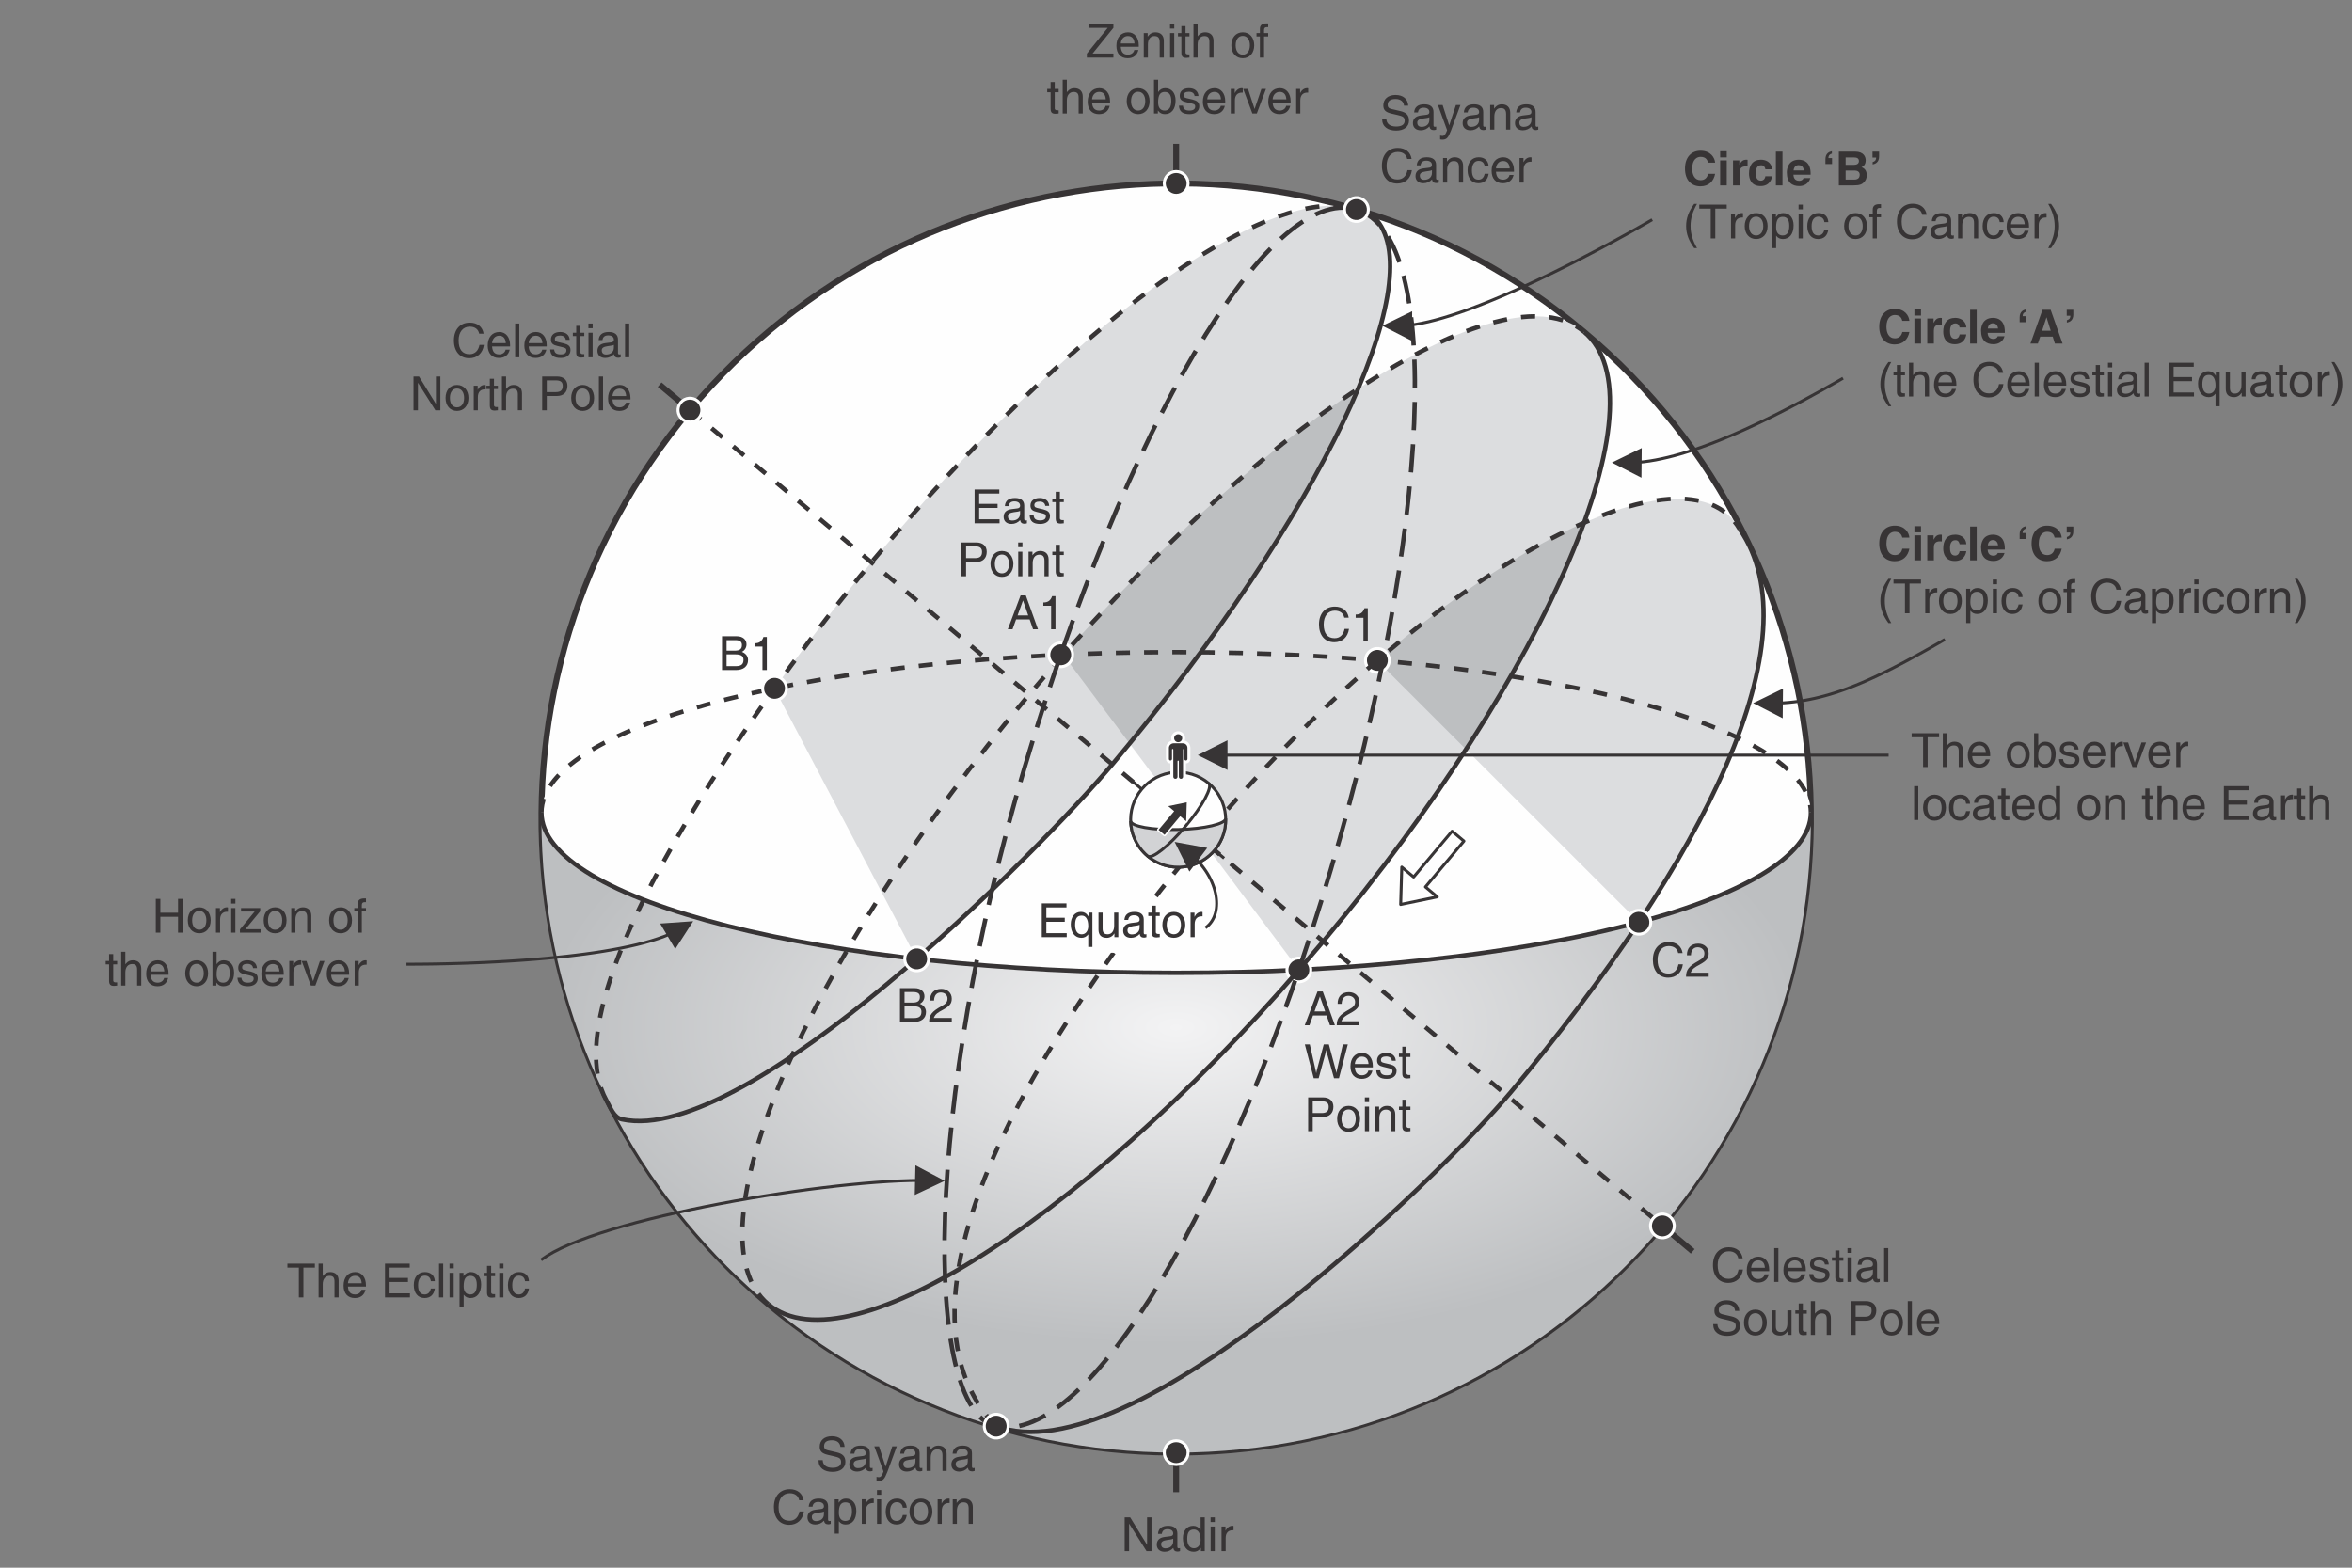 <?xml version="1.0" encoding="UTF-8"?>
<!DOCTYPE svg PUBLIC "-//W3C//DTD SVG 1.1//EN" "http://www.w3.org/Graphics/SVG/1.1/DTD/svg11.dtd">
<!-- Creator: CorelDRAW 2017 -->
<svg xmlns="http://www.w3.org/2000/svg" xml:space="preserve" width="1665px" height="1110px" version="1.1" style="shape-rendering:geometricPrecision; text-rendering:geometricPrecision; image-rendering:optimizeQuality; fill-rule:evenodd; clip-rule:evenodd"
viewBox="0 0 1499440 999620"
 xmlns:xlink="http://www.w3.org/1999/xlink">
 <rect x="0" y="0" width="1499440" height="999620" fill="#808080" stroke="none"/>
 <defs>
  <style type="text/css">
   <![CDATA[
    .str2 {stroke:#373435;stroke-width:2810}
    .str3 {stroke:#FEFEFE;stroke-width:3750}
    .str0 {stroke:#373435;stroke-width:3750}
    .str4 {stroke:#373435;stroke-width:1880}
    .str6 {stroke:#FEFEFE;stroke-width:1880;stroke-linecap:round;stroke-linejoin:round}
    .str7 {stroke:#373435;stroke-width:1880;stroke-linecap:round;stroke-linejoin:round}
    .str1 {stroke:#373435;stroke-width:2810;stroke-dasharray:9000 9000}
    .str5 {stroke:#373435;stroke-width:2810;stroke-dasharray:18010 9000}
    .fil4 {fill:none}
    .fil9 {fill:none;fill-rule:nonzero}
    .fil1 {fill:#FEFEFE}
    .fil0 {fill:#FEFEFE}
    .fil2 {fill:#DCDDDF}
    .fil7 {fill:#D2D3D5}
    .fil5 {fill:#BDBFC1}
    .fil6 {fill:#373435}
    .fil8 {fill:#373435;fill-rule:nonzero}
    .fil3 {fill:url(#id0)}
   ]]>
  </style>
  <radialGradient id="id0" gradientUnits="userSpaceOnUse" gradientTransform="matrix(1 -0 -0 0.5 1 327567)" cx="749820" cy="655130" r="404650" fx="749820" fy="655130">
   <stop offset="0" style="stop-opacity:1; stop-color:#F3F3F4"/>
   <stop offset="1" style="stop-opacity:1; stop-color:#BDBFC1"/>
  </radialGradient>
 </defs>
 <g id="Layer_x0020_1">
  <g id="_2629436953520">
   <path class="fil0 str0" d="M439850 261490c143650,-171190 398880,-193520 570080,-49870 171190,143650 193530,398880 49870,570080 -143650,171200 -398880,193530 -570080,49880 -171190,-143660 -193520,-398890 -49870,-570090z"/>
   <path class="fil1" d="M1154470 518090c0,56460 -181170,102240 -404640,102240 -223490,0 -404650,-45780 -404650,-102240 0,-56470 181160,-102250 404650,-102250 223470,0 404640,45780 404640,102250z"/>
   <path class="fil2" d="M877960 421220l166900 166800c69800,-105420 100270,-198180 64210,-250650 -2180,-3750 -4870,-7010 -8100,-9710 -34810,-29210 -125210,9450 -223010,93560z"/>
   <path class="fil2" d="M677860 417590l150210 200850c5190,-5960 10360,-12030 15520,-18170 143650,-171190 218120,-345200 166340,-388650 -49180,-41260 -194530,50050 -332070,205970z"/>
   <path class="fil2" d="M493710 438990c25480,-35540 49280,-65450 63700,-82640 122320,-145780 249190,-240640 307050,-223090 4990,1510 10020,3230 13220,7030 33820,40190 -35070,188000 -167940,346350 -21020,25060 -70240,76830 -125320,124760l-90710 -172410z"/>
   <path class="fil3" d="M749820 620330c-214890,0 -396740,-43340 -404650,-98730 0,223480 181170,404650 404650,404650l0 0c223490,0 404650,-181170 404650,-404650 -9430,56050 -189760,98730 -404650,98730l0 0z"/>
   <line class="fil4 str1" x1="439850" y1="261490" x2="1059800" y2= "781700" />
   <path class="fil5" d="M677860 417590l42270 56520c68990,-84050 119520,-164370 145730,-226290 -57230,37700 -123470,96620 -188000,169770z"/>
   <path class="fil5" d="M934610 477830c34140,-52600 59840,-102200 75230,-144480 -38520,16820 -84320,46970 -131880,87870l56650 56610z"/>
   <path class="fil4 str1" d="M386610 701690c-41180,-74090 120890,-285860 170800,-345340 122310,-145780 249190,-240640 307050,-223090"/>
   <path class="fil4 str2" d="M864460 133250c4990,1520 10020,3240 13210,7040 33830,40190 -35060,188000 -167930,346350 -46840,55830 -233700,244360 -313230,227080 -5220,-1140 -7370,-7470 -9900,-12030"/>
   <path class="fil4 str1" d="M489720 831580c-51780,-43450 22700,-217460 166350,-388660 143650,-171190 302080,-274750 353860,-231300"/>
   <path class="fil4 str2" d="M1109070 337370c48070,69940 -22080,211460 -146010,359160 -43980,52410 -241640,246370 -328570,212620"/>
   <path class="fil4 str2" d="M1154470 518090c0,56460 -181160,102240 -404650,102240 -223480,0 -404640,-45780 -404640,-102240"/>
   <path class="fil4 str1" d="M345180 518090c0,-56470 181160,-102250 404640,-102250 223490,0 404650,45780 404650,102250"/>
   <path class="fil4 str3" d="M873010 416800c2360,-2810 6570,-3180 9380,-820 2820,2370 3190,6570 830,9390 -2370,2810 -6570,3180 -9390,820 -2820,-2370 -3190,-6570 -820,-9390z"/>
   <path class="fil6" d="M873010 416800c2360,-2810 6570,-3180 9380,-820 2820,2370 3190,6570 830,9390 -2370,2810 -6570,3180 -9390,820 -2820,-2370 -3190,-6570 -820,-9390z"/>
   <path class="fil4 str3" d="M822950 614170c2360,-2810 6570,-3180 9380,-820 2820,2370 3190,6570 830,9390 -2370,2810 -6570,3180 -9390,820 -2820,-2370 -3190,-6570 -820,-9390z"/>
   <path class="fil6" d="M822950 614170c2360,-2810 6570,-3180 9380,-820 2820,2370 3190,6570 830,9390 -2370,2810 -6570,3180 -9390,820 -2820,-2370 -3190,-6570 -820,-9390z"/>
   <path class="fil4 str3" d="M1039720 583790c2370,-2820 6570,-3180 9390,-820 2820,2360 3180,6570 820,9390 -2370,2810 -6570,3180 -9380,820 -2820,-2370 -3190,-6570 -830,-9390z"/>
   <path class="fil6" d="M1039720 583790c2370,-2820 6570,-3180 9390,-820 2820,2360 3180,6570 820,9390 -2370,2810 -6570,3180 -9380,820 -2820,-2370 -3190,-6570 -830,-9390z"/>
   <path class="fil4 str3" d="M579290 607150c2360,-2820 6560,-3190 9380,-830 2820,2370 3190,6570 820,9390 -2360,2820 -6560,3180 -9380,820 -2820,-2360 -3190,-6570 -820,-9380z"/>
   <path class="fil6" d="M579290 607150c2360,-2820 6560,-3190 9380,-830 2820,2370 3190,6570 820,9390 -2360,2820 -6560,3180 -9380,820 -2820,-2360 -3190,-6570 -820,-9380z"/>
   <path class="fil4 str3" d="M671140 413240c2360,-2810 6560,-3180 9380,-820 2820,2370 3190,6570 820,9390 -2370,2820 -6560,3180 -9380,820 -2820,-2360 -3190,-6570 -820,-9390z"/>
   <path class="fil6" d="M671140 413240c2360,-2810 6560,-3180 9380,-820 2820,2370 3190,6570 820,9390 -2370,2820 -6560,3180 -9380,820 -2820,-2360 -3190,-6570 -820,-9390z"/>
   <path class="fil4 str3" d="M488670 434630c2360,-2820 6560,-3190 9380,-820 2820,2360 3190,6560 820,9380 -2370,2820 -6560,3190 -9380,820 -2820,-2360 -3190,-6560 -820,-9380z"/>
   <path class="fil6" d="M488670 434630c2360,-2820 6560,-3190 9380,-820 2820,2360 3190,6560 820,9380 -2370,2820 -6560,3190 -9380,820 -2820,-2360 -3190,-6560 -820,-9380z"/>
   <line class="fil4 str4" x1="721820" y1="498100" x2="780390" y2= "547250" />
   <path class="fil4 str1" d="M634490 909150c-93660,-100570 93310,-328200 132610,-375050 132870,-158340 285980,-246630 333870,-206440 3220,2710 5920,5960 8100,9710"/>
   <path class="fil1" d="M727900 503200c10750,-12820 29860,-14490 42680,-3730 12820,10750 14490,29860 3730,42680 -10750,12810 -29860,14480 -42680,3730 -12820,-10750 -14490,-29860 -3730,-42680z"/>
   <path class="fil4 str4" d="M727900 503200c10750,-12820 29860,-14490 42680,-3730 12820,10750 14490,29860 3730,42680 -10750,12810 -29860,14480 -42680,3730 -12820,-10750 -14490,-29860 -3730,-42680z"/>
   <path class="fil7" d="M781390 521880c90,3460 -13400,6620 -30120,7060 -16730,430 -30360,-2020 -30450,-5470 440,16720 14350,29930 31080,29490 16720,-440 29930,-14350 29490,-31080z"/>
   <path class="fil4 str4" d="M781390 521880c90,3460 -13400,6620 -30120,7060 -16730,430 -30360,-2020 -30450,-5470 440,16720 14350,29930 31080,29490 16720,-440 29930,-14350 29490,-31080z"/>
   <path class="fil4 str4" d="M770580 499470c2650,2220 -3920,14410 -14680,27230 -10750,12820 -21620,21410 -24270,19180"/>
   <path class="fil4 str3" d="M754080 473950c1610,0 2930,1310 2930,2920l0 7060c0,550 -430,990 -980,990 -550,0 -1000,-440 -1000,-990l0 -5950c0,-230 -180,-420 -410,-420 -210,0 -400,180 -410,400l0 17320c0,740 -610,1330 -1350,1330 -730,0 -1330,-590 -1330,-1330l0 -9860c0,-240 -190,-430 -420,-430 -240,0 -430,190 -430,430 0,-770 0,8270 0,9860 0,740 -600,1330 -1340,1330 -730,0 -1340,-590 -1340,-1330 0,-3100 0,-17720 0,-17300 0,-230 -180,-410 -410,-420 -230,0 -410,190 -410,420l0 5950c0,550 -450,990 -1000,990 -550,0 -980,-440 -980,-990l0 -7060c0,-1610 1440,-2920 3050,-2920l5830 0zm-2970 -700c-1420,0 -2570,-1140 -2570,-2550 0,-1400 1150,-2540 2570,-2540 1410,0 2560,1140 2560,2540 0,1410 -1150,2550 -2560,2550z"/>
   <path class="fil8" d="M754080 473950c1610,0 2930,1310 2930,2920l0 7060c0,550 -430,990 -980,990 -550,0 -1000,-440 -1000,-990l0 -5950c0,-230 -180,-420 -410,-420 -210,0 -400,180 -410,400l0 17320c0,740 -610,1330 -1350,1330 -730,0 -1330,-590 -1330,-1330l0 -9860c0,-240 -190,-430 -420,-430 -240,0 -430,190 -430,430 0,-770 0,8270 0,9860 0,740 -600,1330 -1340,1330 -730,0 -1340,-590 -1340,-1330 0,-3100 0,-17720 0,-17300 0,-230 -180,-410 -410,-420 -230,0 -410,190 -410,420l0 5950c0,550 -450,990 -1000,990 -550,0 -980,-440 -980,-990l0 -7060c0,-1610 1440,-2920 3050,-2920l5830 0zm-2970 -700c-1420,0 -2570,-1140 -2570,-2550 0,-1400 1150,-2540 2570,-2540 1410,0 2560,1140 2560,2540 0,1410 -1150,2550 -2560,2550z"/>
   <path class="fil9 str5" d="M653110 489650c63470,-214280 155270,-372890 211640,-356040 56370,16850 47140,206590 -16340,420870 -63470,214280 -154330,366800 -213510,355100 -47220,-12160 -45260,-205650 18210,-419930z"/>
   <path class="fil9 str3" d="M859650 129330c2360,-2820 6560,-3190 9380,-820 2820,2360 3190,6560 820,9380 -2360,2820 -6560,3190 -9380,820 -2820,-2360 -3190,-6560 -820,-9380z"/>
   <path class="fil6" d="M859650 129330c2360,-2820 6560,-3190 9380,-820 2820,2360 3190,6560 820,9380 -2360,2820 -6560,3190 -9380,820 -2820,-2360 -3190,-6560 -820,-9380z"/>
   <line class="fil4 str0" x1="1079130" y1="797920" x2="1059800" y2= "781700" />
   <path class="fil4 str3" d="M1054700 777420c2360,-2820 6570,-3190 9390,-820 2810,2370 3180,6560 820,9380 -2370,2820 -6570,3190 -9390,820 -2820,-2360 -3180,-6560 -820,-9380z"/>
   <path class="fil6" d="M1054700 777420c2360,-2820 6570,-3190 9390,-820 2810,2370 3180,6560 820,9380 -2370,2820 -6570,3190 -9390,820 -2820,-2360 -3180,-6560 -820,-9380z"/>
   <path class="fil4 str3" d="M629980 905090c2360,-2820 6570,-3180 9390,-820 2810,2370 3180,6570 820,9380 -2370,2820 -6570,3190 -9390,830 -2820,-2370 -3180,-6570 -820,-9390z"/>
   <path class="fil6" d="M629980 905090c2360,-2820 6570,-3180 9390,-820 2810,2370 3180,6570 820,9380 -2370,2820 -6570,3190 -9390,830 -2820,-2370 -3180,-6570 -820,-9390z"/>
   <line class="fil4 str0" x1="439850" y1="261490" x2="420520" y2= "245280" />
   <path class="fil4 str3" d="M434740 257210c2370,-2810 6570,-3180 9390,-820 2820,2370 3180,6570 820,9390 -2370,2810 -6570,3180 -9390,820 -2810,-2370 -3180,-6570 -820,-9390z"/>
   <path class="fil6" d="M434740 257210c2370,-2810 6570,-3180 9390,-820 2820,2370 3180,6570 820,9390 -2370,2810 -6570,3180 -9390,820 -2810,-2370 -3180,-6570 -820,-9390z"/>
   <line class="fil4 str0" x1="749830" y1="116960" x2="749830" y2= "91730" />
   <line class="fil4 str0" x1="749830" y1="951490" x2="749830" y2= "926260" />
   <path class="fil4 str3" d="M749830 110300c3680,0 6660,2980 6660,6660 0,3680 -2980,6660 -6660,6660 -3680,0 -6660,-2980 -6660,-6660 0,-3680 2980,-6660 6660,-6660z"/>
   <path class="fil6" d="M749830 110300c3680,0 6660,2980 6660,6660 0,3680 -2980,6660 -6660,6660 -3680,0 -6660,-2980 -6660,-6660 0,-3680 2980,-6660 6660,-6660z"/>
   <path class="fil4 str3" d="M749830 919600c3680,0 6660,2980 6660,6660 0,3680 -2980,6660 -6660,6660 -3680,0 -6660,-2980 -6660,-6660 0,-3680 2980,-6660 6660,-6660z"/>
   <path class="fil6" d="M749830 919600c3680,0 6660,2980 6660,6660 0,3680 -2980,6660 -6660,6660 -3680,0 -6660,-2980 -6660,-6660 0,-3680 2980,-6660 6660,-6660z"/>
   <path class="fil4 str2" d="M1009930 211620c51780,43450 -22700,217450 -166350,388650 -143650,171200 -302070,274750 -353860,231310"/>
   <path class="fil6" d="M692880 34220l0 2520 16940 0 0 -2580 -13270 0 13270 -16430 0 -2550 -15880 0 0 2580 12240 0 -13300 16460zm26000 2930c3660,0 6060,-1830 6870,-5280l-2610 0c-330,1780 -2040,3000 -4020,3000 -3180,0 -4360,-1890 -4600,-5040l11470 0 0 -960c0,-4950 -2730,-8290 -6810,-8290 -4560,0 -7450,3370 -7450,8650 0,4990 2710,7920 7150,7920zm4380 -9450l-8740 0c220,-2730 1870,-4740 4540,-4740 2790,0 4050,1920 4200,4740zm5910 9040l2640 0 0 -8410c0,-3270 1560,-5350 4150,-5350 2340,0 3360,1140 3360,3910l0 9850 2640 0 0 -10750c0,-3420 -1990,-5410 -5410,-5410 -1730,0 -3150,690 -4290,2010l-600 790 0 -2320 -2490 0 0 15680zm16780 0l2640 0 0 -15680 -2640 0 0 15680zm-40 -21560l0 3010 2710 0 0 -3010 -2710 0zm12380 21560l0 -2050 -940 0c-960,0 -1560,-450 -1560,-1140l0 -10350 2500 0 0 -2140 -2500 0 0 -4410 -2640 0 0 4410 -2170 0 0 2140 2170 0 0 10350c0,2500 870,3360 3150,3360 420,0 1080,-60 1990,-170zm2570 0l2650 0 0 -8410c0,-3270 1680,-5350 4320,-5350 2280,0 3190,1090 3190,3670l0 10090 2630 0 0 -10750c0,-3420 -1980,-5410 -5400,-5410 -1740,0 -3150,690 -4290,2010l-450 570 0 -7980 -2650 0 0 21560zm31440 410c4350,0 7290,-3300 7290,-8280 0,-4950 -2940,-8290 -7290,-8290 -4390,0 -7300,3340 -7300,8290 0,4980 2910,8280 7300,8280zm0 -2280c-2830,0 -4540,-2300 -4540,-6000 0,-3660 1710,-6000 4540,-6000 2750,0 4520,2340 4520,6000 0,3700 -1770,6000 -4520,6000zm13560 -11650l2640 0 0 -2160 -2640 0 0 -1910c0,-1200 570,-1830 1590,-1830l1050 0 0 -2410 -1170 0c-2730,0 -4120,1170 -4120,3490l0 2660 -2160 0 0 2160 2160 0 0 13520 2650 0 0 -13520z"/>
   <path class="fil6" d="M674910 72370l0 -2040 -940 0c-960,0 -1560,-460 -1560,-1140l0 -10360 2500 0 0 -2140 -2500 0 0 -4400 -2640 0 0 4400 -2160 0 0 2140 2160 0 0 10360c0,2490 870,3360 3150,3360 420,0 1080,-60 1990,-180zm2570 0l2650 0 0 -8410c0,-3270 1680,-5340 4320,-5340 2280,0 3190,1080 3190,3660l0 10090 2630 0 0 -10750c0,-3420 -1980,-5400 -5400,-5400 -1730,0 -3150,690 -4290,2010l-450 570 0 -7990 -2650 0 0 21560zm23090 410c3660,0 6060,-1820 6880,-5280l-2620 0c-330,1780 -2040,3000 -4020,3000 -3180,0 -4360,-1880 -4600,-5030l11470 0 0 -960c0,-4960 -2730,-8290 -6810,-8290 -4560,0 -7450,3360 -7450,8640 0,4990 2710,7920 7150,7920zm4380 -9450l-8740 0c220,-2730 1870,-4740 4540,-4740 2790,0 4050,1920 4200,4740zm20650 9450c4350,0 7300,-3300 7300,-8270 0,-4960 -2950,-8290 -7300,-8290 -4380,0 -7300,3330 -7300,8290 0,4970 2920,8270 7300,8270zm0 -2280c-2820,0 -4530,-2300 -4530,-5990 0,-3670 1710,-6010 4530,-6010 2760,0 4530,2340 4530,6010 0,3690 -1770,5990 -4530,5990zm10090 -19690l0 21560 2480 0 0 -1930 250 300c1020,1390 2420,2040 4230,2040 4230,0 6810,-3260 6810,-8730 0,-4800 -2580,-7830 -6660,-7830 -1830,0 -3330,810 -4470,2490l0 -7900 -2640 0zm6810 19690c-2940,0 -4170,-2120 -4170,-5220 0,-4620 1260,-6660 4200,-6660 2820,0 4170,1860 4170,5770 0,4010 -1440,6110 -4200,6110zm19060 -9270l2490 0c-180,-3120 -2460,-5010 -6090,-5010 -3610,0 -5860,1860 -5860,4800 0,2520 1420,3510 4110,4120l2710 650c1850,490 3030,600 3030,2100 0,1750 -1260,2610 -3600,2610 -2730,0 -3970,-900 -4210,-3140l-2550 0c240,3770 2320,5420 6760,5420 3780,0 6210,-1940 6210,-5030 0,-2530 -1500,-3580 -4240,-4270l-2730 -630c-1890,-450 -2990,-570 -2990,-2130 0,-1440 1140,-2220 3360,-2220 2100,0 3420,990 3600,2730zm12430 11550c3660,0 6060,-1820 6870,-5280l-2610 0c-330,1780 -2040,3000 -4020,3000 -3190,0 -4360,-1880 -4600,-5030l11470 0 0 -960c0,-4960 -2730,-8290 -6810,-8290 -4560,0 -7450,3360 -7450,8640 0,4990 2710,7920 7150,7920zm4380 -9450l-8740 0c210,-2730 1870,-4740 4540,-4740 2790,0 4050,1920 4200,4740zm6270 9040l2640 0 0 -8410c0,-3150 1630,-4920 4480,-4920l530 0 0 -2700c-140,0 -300,-60 -390,-120l-360 0c-1920,0 -3510,1380 -4380,3150l0 -2680 -2520 0 0 15680zm7920 -15680l5860 15680 2820 0 5860 -15680 -2920 0 -4350 12830 -4200 -12830 -3070 0zm23120 16090c3660,0 6060,-1820 6880,-5280l-2610 0c-340,1780 -2050,3000 -4030,3000 -3180,0 -4350,-1880 -4590,-5030l11470 0 0 -960c0,-4960 -2730,-8290 -6820,-8290 -4560,0 -7440,3360 -7440,8640 0,4990 2700,7920 7140,7920zm4390 -9450l-8740 0c210,-2730 1860,-4740 4530,-4740 2790,0 4050,1920 4210,4740zm6270 9040l2640 0 0 -8410c0,-3150 1620,-4920 4470,-4920l540 0 0 -2700c-150,0 -300,-60 -390,-120l-360 0c-1920,0 -3520,1380 -4380,3150l0 -2680 -2520 0 0 15680z"/>
   <path class="fil6" d="M895090 67360l2670 0c-200,-4240 -3240,-6820 -8100,-6820 -4770,0 -7780,2580 -7780,6700 0,3200 1830,4400 5290,5220l3750 870c2970,750 4590,1080 4590,3690 0,2400 -1920,3660 -5460,3660 -3910,0 -6130,-1770 -6250,-4890l-2670 0 0 150c0,4950 3720,7330 8920,7330 5040,0 8220,-2470 8220,-6370 0,-3570 -1850,-5220 -5580,-6090l-3750 -880c-2760,-590 -4270,-840 -4270,-3080 0,-2440 1690,-3730 4990,-3730 3180,0 5130,1530 5430,4240zm10690 15720c2190,0 4140,-930 5490,-2460 270,1590 1140,2340 2790,2340 390,0 1050,-140 1530,-300l0 -1920c-360,90 -680,120 -840,120 -540,0 -870,-320 -870,-870l0 -8610c0,-3180 -2070,-4870 -5850,-4870 -4060,0 -6250,1750 -6480,5170l2420 0c250,-1980 1450,-3010 3670,-3010 2220,0 3600,1030 3600,2710l0 120c0,1140 -900,1590 -1920,1680l-3570 450c-3240,420 -4990,2100 -4990,4890 0,2830 1930,4560 5020,4560zm5460 -6630c0,2910 -2190,4440 -4950,4440 -1770,0 -2760,-960 -2760,-2730 0,-1440 1140,-2220 3660,-2580l2430 -360c570,-60 1110,-240 1620,-480l0 1710zm19810 -9460l-2890 0 -4260 12970 -4200 -12970 -3000 0 5820 15950 0 230c-1050,2680 -1710,3480 -2910,3480 -600,0 -1110,-110 -1500,-230l0 2460c360,90 810,150 1290,150 2820,0 3810,-1020 5670,-5860l5980 -16180zm6420 16090c2200,0 4150,-930 5500,-2460 260,1590 1140,2340 2790,2340 390,0 1050,-140 1530,-300l0 -1920c-360,90 -690,120 -840,120 -550,0 -870,-320 -870,-870l0 -8610c0,-3180 -2070,-4870 -5850,-4870 -4060,0 -6250,1750 -6490,5170l2430 0c240,-1980 1440,-3010 3670,-3010 2220,0 3600,1030 3600,2710l0 120c0,1140 -910,1590 -1930,1680l-3560 450c-3250,420 -4990,2100 -4990,4890 0,2830 1920,4560 5010,4560zm5470 -6630c0,2910 -2190,4440 -4960,4440 -1770,0 -2750,-960 -2750,-2730 0,-1440 1140,-2220 3650,-2580l2440 -360c570,-60 1100,-240 1620,-480l0 1710zm7070 6210l2650 0 0 -8400c0,-3270 1560,-5350 4150,-5350 2340,0 3360,1140 3360,3910l0 9840 2630 0 0 -10740c0,-3420 -1980,-5410 -5400,-5410 -1740,0 -3150,690 -4290,2010l-600 780 0 -2310 -2500 0 0 15670zm20840 420c2190,0 4140,-930 5490,-2460 270,1590 1140,2340 2790,2340 390,0 1050,-140 1540,-300l0 -1920c-370,90 -690,120 -850,120 -540,0 -870,-320 -870,-870l0 -8610c0,-3180 -2070,-4870 -5850,-4870 -4060,0 -6250,1750 -6480,5170l2420 0c250,-1980 1450,-3010 3670,-3010 2220,0 3600,1030 3600,2710l0 120c0,1140 -900,1590 -1920,1680l-3570 450c-3240,420 -4990,2100 -4990,4890 0,2830 1930,4560 5020,4560zm5460 -6630c0,2910 -2190,4440 -4950,4440 -1770,0 -2760,-960 -2760,-2730 0,-1440 1140,-2220 3660,-2580l2430 -360c570,-60 1110,-240 1620,-480l0 1710z"/>
   <path class="fil6" d="M900100 108510l-2820 0c-720,3820 -3000,5940 -6360,5940 -4500,0 -6940,-3060 -6940,-8760 0,-5410 2770,-8800 7090,-8800 3270,0 5460,1590 6030,4480l2820 0c-650,-4390 -3960,-7060 -8820,-7060 -6190,0 -10120,4420 -10120,11380 0,6930 3790,11350 9760,11350 5070,0 8640,-3180 9360,-8530zm7330 8340c2190,0 4140,-930 5490,-2460 270,1590 1140,2340 2790,2340 400,0 1050,-140 1540,-290l0 -1930c-370,100 -690,120 -850,120 -540,0 -860,-320 -860,-870l0 -8610c0,-3180 -2080,-4870 -5860,-4870 -4060,0 -6240,1750 -6480,5170l2420 0c250,-1980 1450,-3000 3670,-3000 2220,0 3600,1020 3600,2700l0 120c0,1140 -900,1590 -1920,1680l-3570 450c-3240,420 -4990,2100 -4990,4890 0,2830 1930,4560 5020,4560zm5460 -6630c0,2910 -2190,4450 -4950,4450 -1770,0 -2760,-970 -2760,-2740 0,-1440 1140,-2220 3660,-2580l2430 -360c570,-60 1110,-240 1620,-480l0 1710zm7080 6220l2650 0 0 -8410c0,-3270 1550,-5350 4140,-5350 2340,0 3360,1140 3360,3910l0 9850 2640 0 0 -10750c0,-3420 -1980,-5410 -5410,-5410 -1730,0 -3140,690 -4280,2010l-610 790 0 -2320 -2490 0 0 15680zm29060 -5650l-2530 0c-480,2460 -1890,3780 -3960,3780 -2760,0 -4170,-1980 -4170,-6000 0,-3720 1560,-6000 4260,-6000 2220,0 3630,1290 3870,3510l2530 0c-180,-3600 -2560,-5800 -6310,-5800 -4380,0 -7110,3250 -7110,8290 0,5100 2670,8280 6840,8280 3730,0 6010,-2100 6580,-6060zm9030 6060c3660,0 6060,-1830 6880,-5280l-2610 0c-330,1780 -2040,3000 -4030,3000 -3180,0 -4350,-1890 -4590,-5040l11470 0 0 -960c0,-4950 -2730,-8290 -6820,-8290 -4560,0 -7440,3370 -7440,8650 0,4990 2700,7920 7140,7920zm4390 -9450l-8740 0c210,-2730 1860,-4740 4530,-4740 2790,0 4050,1920 4210,4740zm6270 9040l2640 0 0 -8410c0,-3150 1620,-4920 4470,-4920l540 0 0 -2710c-150,0 -300,-60 -390,-120l-360 0c-1920,0 -3520,1380 -4380,3150l0 -2670 -2520 0 0 15680z"/>
   <polygon class="fil4 str6" points="756210,523640 756570,511580 744750,514030 748570,517230 738590,529130 742410,532330 752390,520440 "/>
   <polygon class="fil6" points="756210,523640 756570,511580 744750,514030 748570,517230 738590,529130 742410,532330 752390,520440 "/>
   <path class="fil6" d="M1093430 103730c-240,-3180 -2850,-7620 -9310,-7620 -5540,0 -9900,3840 -9900,11370 0,7450 4120,11320 9840,11320 5410,0 8470,-3280 9370,-7960l-4500 0c-540,2650 -2280,4050 -4770,4050 -3810,0 -5350,-3480 -5350,-7350 0,-6090 3190,-7530 5350,-7530 3720,0 4410,2430 4770,3720l4500 0zm3210 -1470l0 15970 4200 0 0 -15970 -4200 0zm4200 -5800l-4200 0 0 3910 4200 0 0 -3910zm4000 21770l4210 0 0 -8310c0,-1770 590,-3820 3870,-3820 390,0 840,0 1200,60l0 -4260c-270,-30 -550,-60 -810,-60 -2550,0 -3510,1560 -4380,3180l-60 0 0 -2760 -4030 0 0 15970z"/>
   <path class="fil6" d="M1125430 112410c0,750 -720,2790 -2850,2790 -3180,0 -3240,-3450 -3240,-5200 0,-1970 690,-4620 3330,-4620l210 0c1800,0 2400,1570 2590,2580l4260 0c-390,-4980 -4540,-6120 -7060,-6120 -5400,0 -7650,3690 -7650,8860 0,3360 1380,7950 7380,7950 5860,0 7140,-4590 7300,-6240l-4270 0z"/>
   <path class="fil6" d="M1136360 96680l-4210 0 0 21550 4210 0 0 -21550zm13420 16870c-330,1140 -1530,1740 -2700,1740 -3400,0 -3640,-2700 -3750,-3900l10960 0 0 -760c0,-7290 -4360,-8790 -7510,-8790 -6990,0 -7660,6150 -7660,8080 0,6570 3460,8730 7960,8730 2730,0 5910,-1260 7030,-5100l-4330 0zm-6340 -4890c240,-2110 1300,-3360 3280,-3360 1350,0 3000,770 3240,3360l-6520 0z"/>
   <path class="fil6" d="M1167940 100790l-2310 0c60,-1140 240,-2230 2220,-2850l0 -1540c-1710,370 -4120,1360 -4120,5140l0 3060 4210 0 0 -3810zm4350 17440l9130 0c4410,0 5590,-750 6810,-1950 1140,-1110 1860,-2730 1860,-4440 0,-2140 -680,-4240 -3320,-5230 890,-450 2640,-1310 2640,-4410 0,-2220 -1360,-5520 -6640,-5520l-10480 0 0 21550zm4330 -9490l5730 0c1620,0 3240,730 3240,2610 0,2200 -1260,3160 -3450,3160l-5520 0 0 -5770zm0 -8350l5160 0c2040,0 3300,550 3300,2320 0,1710 -1410,2400 -3180,2400l-5280 0 0 -4720zm17130 100l2320 0c-60,1140 -240,2220 -2220,2850l0 1530c1710,-360 4110,-1350 4110,-5130l0 -3060 -4210 0 0 3810z"/>
   <path class="fil6" d="M1074940 144080c0,5210 1770,9480 5130,14130l1810 0c-2850,-5010 -4110,-9330 -4110,-14130 0,-4720 1260,-9070 4110,-14080l-1810 0c-3570,4890 -5130,9210 -5130,14080zm15680 7920l2910 0 0 -18970 7290 0 0 -2580 -17500 0 0 2580 7300 0 0 18970zm12930 0l2640 0 0 -8410c0,-3140 1620,-4910 4470,-4910l540 0 0 -2710c-140,0 -300,-60 -390,-120l-360 0c-1920,0 -3510,1380 -4380,3150l0 -2670 -2520 0 0 15670zm16030 420c4350,0 7290,-3300 7290,-8280 0,-4950 -2940,-8290 -7290,-8290 -4380,0 -7300,3340 -7300,8290 0,4980 2920,8280 7300,8280zm0 -2280c-2820,0 -4530,-2310 -4530,-6000 0,-3670 1710,-6010 4530,-6010 2760,0 4530,2340 4530,6010 0,3690 -1770,6000 -4530,6000zm10090 -13810l0 21880 2630 0 0 -7950 100 120c1020,1380 2420,2040 4230,2040 4220,0 6810,-3270 6810,-8730 0,-4810 -2590,-7840 -6660,-7840 -1860,0 -3340,840 -4480,2490l-120 220 0 -2230 -2510 0zm6800 13810c-2690,0 -4170,-1890 -4170,-5230 0,-4620 1260,-6660 4210,-6660 2820,0 4170,1860 4170,5770 0,4020 -1440,6120 -4210,6120zm10180 1860l2640 0 0 -15670 -2640 0 0 15670zm-30 -21550l0 3000 2700 0 0 -3000 -2700 0zm18970 15910l-2530 0c-470,2460 -1890,3780 -3950,3780 -2770,0 -4180,-1990 -4180,-6000 0,-3730 1560,-6010 4260,-6010 2220,0 3640,1290 3870,3510l2530 0c-180,-3590 -2550,-5790 -6300,-5790 -4390,0 -7120,3240 -7120,8290 0,5100 2670,8280 6840,8280 3730,0 6010,-2100 6580,-6060zm17390 6060c4340,0 7290,-3300 7290,-8280 0,-4950 -2950,-8290 -7290,-8290 -4390,0 -7310,3340 -7310,8290 0,4980 2920,8280 7310,8280zm0 -2280c-2830,0 -4540,-2310 -4540,-6000 0,-3670 1710,-6010 4540,-6010 2750,0 4520,2340 4520,6010 0,3690 -1770,6000 -4520,6000zm13560 -11650l2640 0 0 -2160 -2640 0 0 -1920c0,-1200 570,-1830 1590,-1830l1050 0 0 -2410 -1170 0c-2730,0 -4120,1180 -4120,3490l0 2670 -2160 0 0 2160 2160 0 0 13510 2650 0 0 -13510zm31910 5590l-2820 0c-720,3810 -3000,5940 -6360,5940 -4500,0 -6940,-3070 -6940,-8770 0,-5400 2770,-8800 7090,-8800 3270,0 5460,1600 6030,4480l2820 0c-650,-4380 -3960,-7050 -8820,-7050 -6190,0 -10120,4410 -10120,11370 0,6940 3790,11350 9760,11350 5070,0 8640,-3180 9360,-8520zm7330 8340c2190,0 4140,-930 5490,-2460 270,1590 1140,2340 2790,2340 390,0 1050,-150 1540,-300l0 -1920c-370,90 -690,120 -850,120 -540,0 -870,-330 -870,-870l0 -8610c0,-3190 -2070,-4870 -5850,-4870 -4060,0 -6250,1740 -6480,5170l2420 0c250,-1990 1450,-3010 3670,-3010 2220,0 3600,1020 3600,2710l0 120c0,1140 -900,1590 -1920,1670l-3570 450c-3240,430 -4990,2110 -4990,4900 0,2820 1930,4560 5020,4560zm5460 -6630c0,2910 -2190,4440 -4950,4440 -1770,0 -2760,-960 -2760,-2730 0,-1450 1140,-2220 3660,-2590l2430 -350c570,-60 1110,-240 1620,-480l0 1710zm7080 6210l2640 0 0 -8410c0,-3260 1560,-5340 4150,-5340 2340,0 3360,1140 3360,3910l0 9840 2640 0 0 -10750c0,-3420 -1990,-5400 -5410,-5400 -1730,0 -3140,690 -4280,2010l-610 780 0 -2310 -2490 0 0 15670zm29060 -5640l-2530 0c-480,2460 -1890,3780 -3960,3780 -2760,0 -4170,-1990 -4170,-6000 0,-3730 1560,-6010 4260,-6010 2220,0 3630,1290 3870,3510l2530 0c-180,-3590 -2560,-5790 -6310,-5790 -4380,0 -7110,3240 -7110,8290 0,5100 2670,8280 6840,8280 3730,0 6010,-2100 6580,-6060zm9030 6060c3660,0 6060,-1830 6880,-5290l-2610 0c-330,1780 -2050,3010 -4030,3010 -3180,0 -4350,-1890 -4590,-5040l11470 0 0 -960c0,-4950 -2730,-8290 -6820,-8290 -4560,0 -7440,3360 -7440,8650 0,4980 2700,7920 7140,7920zm4390 -9460l-8740 0c210,-2730 1860,-4740 4530,-4740 2790,0 4050,1930 4210,4740zm6270 9040l2640 0 0 -8410c0,-3140 1620,-4910 4470,-4910l540 0 0 -2710c-150,0 -300,-60 -390,-120l-360 0c-1920,0 -3520,1380 -4380,3150l0 -2670 -2520 0 0 15670zm15640 -7900c0,-5130 -1810,-9480 -5130,-14100l-1810 0c2830,5010 4110,9300 4110,14100 0,4750 -1280,9070 -4110,14110l1810 0c3540,-4920 5130,-9210 5130,-14110z"/>
   <path class="fil6" d="M1217260 204560c-240,-3180 -2850,-7620 -9310,-7620 -5550,0 -9900,3850 -9900,11380 0,7440 4110,11310 9840,11310 5400,0 8470,-3270 9370,-7950l-4500 0c-550,2640 -2280,4050 -4780,4050 -3810,0 -5340,-3480 -5340,-7350 0,-6100 3180,-7540 5340,-7540 3720,0 4420,2430 4780,3720l4500 0zm3210 -1470l0 15970 4200 0 0 -15970 -4200 0zm4200 -5790l-4200 0 0 3900 4200 0 0 -3900zm4000 21760l4200 0 0 -8310c0,-1770 600,-3810 3880,-3810 390,0 840,0 1200,60l0 -4270c-280,-30 -550,-60 -810,-60 -2560,0 -3520,1560 -4390,3190l-50 0 0 -2770 -4030 0 0 15970z"/>
   <path class="fil6" d="M1249260 213240c0,750 -720,2790 -2850,2790 -3180,0 -3240,-3450 -3240,-5200 0,-1970 690,-4620 3330,-4620l210 0c1800,0 2400,1570 2580,2580l4270 0c-390,-4980 -4540,-6120 -7060,-6120 -5400,0 -7660,3700 -7660,8860 0,3360 1380,7950 7390,7950 5850,0 7140,-4590 7290,-6240l-4260 0z"/>
   <path class="fil6" d="M1260180 197510l-4200 0 0 21550 4200 0 0 -21550zm13430 16870c-330,1140 -1530,1740 -2700,1740 -3400,0 -3640,-2700 -3760,-3900l10960 0 0 -760c0,-7290 -4350,-8790 -7500,-8790 -7000,0 -7660,6160 -7660,8080 0,6570 3450,8730 7960,8730 2730,0 5910,-1260 7020,-5100l-4320 0zm-6340 -4890c240,-2100 1300,-3360 3280,-3360 1340,0 2990,770 3240,3360l-6520 0z"/>
   <path class="fil6" d="M1291760 201620l-2300 0c60,-1140 240,-2220 2220,-2850l0 -1530c-1710,360 -4120,1350 -4120,5140l0 3050 4200 0 0 -3810zm8920 13000l7960 0 1380 4440 4900 0 -7600 -21550 -5190 0 -7690 21550 4740 0 1500 -4440zm3970 -12240l60 0 2670 8510 -5500 0 2770 -8510zm12930 -1060l2310 0c-50,1140 -230,2220 -2220,2850l0 1530c1710,-350 4110,-1350 4110,-5130l0 -3060 -4200 0 0 3810z"/>
   <path class="fil6" d="M1198770 244910c0,5220 1770,9480 5130,14140l1800 0c-2850,-5020 -4110,-9340 -4110,-14140 0,-4710 1260,-9070 4110,-14080l-1800 0c-3570,4890 -5130,9210 -5130,14080zm15670 7920l0 -2040 -930 0c-960,0 -1560,-450 -1560,-1140l0 -10350 2490 0 0 -2140 -2490 0 0 -4410 -2650 0 0 4410 -2160 0 0 2140 2160 0 0 10350c0,2490 880,3360 3160,3360 420,0 1080,-60 1980,-180zm2580 0l2650 0 0 -8400c0,-3270 1670,-5350 4320,-5350 2280,0 3180,1080 3180,3670l0 10080 2640 0 0 -10740c0,-3420 -1980,-5410 -5400,-5410 -1740,0 -3150,690 -4290,2010l-450 570 0 -7980 -2650 0 0 21550zm23090 420c3660,0 6060,-1830 6870,-5280l-2610 0c-330,1780 -2040,3000 -4030,3000 -3180,0 -4350,-1890 -4590,-5040l11470 0 0 -960c0,-4950 -2730,-8290 -6820,-8290 -4560,0 -7440,3360 -7440,8650 0,4990 2700,7920 7150,7920zm4380 -9450l-8740 0c210,-2730 1860,-4740 4540,-4740 2790,0 4050,1920 4200,4740zm32740 1110l-2810 0c-730,3810 -3010,5940 -6370,5940 -4500,0 -6930,-3060 -6930,-8760 0,-5410 2760,-8800 7080,-8800 3270,0 5470,1590 6040,4470l2810 0c-650,-4380 -3950,-7050 -8820,-7050 -6190,0 -10120,4420 -10120,11380 0,6930 3790,11350 9760,11350 5070,0 8650,-3180 9360,-8530zm9580 8340c3660,0 6060,-1830 6880,-5280l-2610 0c-330,1780 -2050,3000 -4030,3000 -3180,0 -4350,-1890 -4590,-5040l11470 0 0 -960c0,-4950 -2730,-8290 -6820,-8290 -4560,0 -7440,3360 -7440,8650 0,4990 2700,7920 7140,7920zm4390 -9450l-8740 0c210,-2730 1860,-4740 4530,-4740 2790,0 4050,1920 4210,4740zm5960 9030l2650 0 0 -21550 -2650 0 0 21550zm13000 420c3660,0 6060,-1830 6880,-5280l-2610 0c-340,1780 -2050,3000 -4030,3000 -3180,0 -4360,-1890 -4590,-5040l11470 0 0 -960c0,-4950 -2730,-8290 -6820,-8290 -4560,0 -7440,3360 -7440,8650 0,4990 2700,7920 7140,7920zm4390 -9450l-8740 0c210,-2730 1860,-4740 4530,-4740 2790,0 4050,1920 4210,4740zm14880 -2100l2490 0c-180,-3130 -2460,-5020 -6090,-5020 -3610,0 -5860,1870 -5860,4800 0,2530 1420,3520 4110,4120l2710 660c1860,480 3030,600 3030,2100 0,1740 -1260,2610 -3600,2610 -2730,0 -3970,-900 -4200,-3150l-2560 0c240,3780 2320,5430 6760,5430 3780,0 6210,-1950 6210,-5040 0,-2520 -1500,-3570 -4240,-4260l-2730 -630c-1890,-450 -2990,-570 -2990,-2130 0,-1440 1140,-2230 3360,-2230 2100,0 3420,1000 3600,2740zm11800 11130l0 -2040 -940 0c-960,0 -1550,-450 -1550,-1140l0 -10350 2490 0 0 -2140 -2490 0 0 -4410 -2650 0 0 4410 -2160 0 0 2140 2160 0 0 10350c0,2490 880,3360 3160,3360 410,0 1080,-60 1980,-180zm2670 0l2640 0 0 -15670 -2640 0 0 15670zm-30 -21550l0 3000 2700 0 0 -3000 -2700 0zm10750 21970c2190,0 4140,-930 5490,-2460 270,1590 1140,2340 2790,2340 400,0 1050,-140 1540,-300l0 -1920c-370,90 -690,120 -850,120 -540,0 -870,-320 -870,-870l0 -8610c0,-3180 -2070,-4870 -5850,-4870 -4060,0 -6250,1750 -6480,5170l2420 0c250,-1980 1450,-3010 3670,-3010 2220,0 3600,1030 3600,2710l0 120c0,1140 -900,1590 -1920,1680l-3570 450c-3240,420 -4990,2100 -4990,4890 0,2830 1930,4560 5020,4560zm5460 -6630c0,2910 -2190,4440 -4950,4440 -1770,0 -2760,-960 -2760,-2730 0,-1440 1140,-2220 3660,-2580l2430 -360c570,-60 1110,-240 1620,-480l0 1710zm7140 6210l2640 0 0 -21550 -2640 0 0 21550zm15580 0l15910 0 0 -2570 -12990 0 0 -7250 11730 0 0 -2570 -11730 0 0 -6580 12840 0 0 -2580 -15760 0 0 21550zm25300 420c1720,0 3130,-690 4210,-2070l120 -180 0 8050 2640 0 0 -21890 -2460 0 0 2530c-60,-100 -120,-180 -180,-300l-180 -270c-1080,-1650 -2610,-2440 -4500,-2440 -3850,0 -6460,3190 -6460,7900 0,5340 2650,8670 6810,8670zm160 -14190c2640,0 4170,2420 4170,6690 0,3180 -1680,5250 -4210,5250 -2690,0 -4170,-2190 -4170,-6030 0,-4080 1260,-5910 4210,-5910zm13350 -1900l-2640 0 0 10750c0,3570 1770,5340 5340,5340 2010,0 3780,-1110 4800,-2820l0 2400 2500 0 0 -15670 -2640 0 0 8350c0,3360 -1590,5460 -4120,5460 -2280,0 -3240,-1080 -3240,-3720l0 -10090zm18100 16090c2190,0 4140,-930 5500,-2460 260,1590 1140,2340 2790,2340 390,0 1040,-140 1530,-300l0 -1920c-370,90 -690,120 -840,120 -550,0 -870,-320 -870,-870l0 -8610c0,-3180 -2080,-4870 -5860,-4870 -4060,0 -6240,1750 -6480,5170l2420 0c250,-1980 1450,-3010 3670,-3010 2220,0 3600,1030 3600,2710l0 120c0,1140 -900,1590 -1920,1680l-3570 450c-3240,420 -4980,2100 -4980,4890 0,2830 1920,4560 5010,4560zm5460 -6630c0,2910 -2190,4440 -4950,4440 -1770,0 -2760,-960 -2760,-2730 0,-1440 1140,-2220 3660,-2580l2430 -360c570,-60 1110,-240 1620,-480l0 1710zm12850 6210l0 -2040 -940 0c-960,0 -1550,-450 -1550,-1140l0 -10350 2490 0 0 -2140 -2490 0 0 -4410 -2650 0 0 4410 -2160 0 0 2140 2160 0 0 10350c0,2490 880,3360 3160,3360 410,0 1080,-60 1980,-180zm8980 420c4350,0 7290,-3300 7290,-8280 0,-4950 -2940,-8290 -7290,-8290 -4380,0 -7300,3340 -7300,8290 0,4980 2920,8280 7300,8280zm0 -2280c-2830,0 -4540,-2310 -4540,-6000 0,-3670 1710,-6010 4540,-6010 2750,0 4520,2340 4520,6010 0,3690 -1770,6000 -4520,6000zm10650 1860l2640 0 0 -8400c0,-3150 1620,-4920 4470,-4920l540 0 0 -2710c-140,0 -300,-60 -390,-120l-360 0c-1920,0 -3510,1380 -4380,3150l0 -2670 -2520 0 0 15670zm15640 -7890c0,-5130 -1800,-9490 -5130,-14110l-1800 0c2820,5010 4110,9310 4110,14110 0,4750 -1290,9070 -4110,14110l1800 0c3540,-4920 5130,-9220 5130,-14110z"/>
   <path class="fil6" d="M1217260 342800c-240,-3180 -2850,-7630 -9310,-7630 -5550,0 -9900,3850 -9900,11380 0,7450 4110,11320 9840,11320 5400,0 8470,-3280 9370,-7960l-4500 0c-550,2650 -2280,4050 -4780,4050 -3810,0 -5340,-3480 -5340,-7350 0,-6090 3180,-7530 5340,-7530 3720,0 4420,2430 4780,3720l4500 0zm3210 -1470l0 15970 4200 0 0 -15970 -4200 0zm4200 -5800l-4200 0 0 3910 4200 0 0 -3910zm4000 21770l4200 0 0 -8310c0,-1770 600,-3820 3880,-3820 390,0 840,0 1200,60l0 -4260c-280,-30 -550,-60 -810,-60 -2560,0 -3520,1560 -4390,3180l-50 0 0 -2760 -4030 0 0 15970z"/>
   <path class="fil6" d="M1249260 351480c0,750 -720,2790 -2850,2790 -3180,0 -3240,-3460 -3240,-5200 0,-1970 690,-4620 3330,-4620l210 0c1800,0 2400,1570 2580,2580l4270 0c-390,-4980 -4540,-6120 -7060,-6120 -5400,0 -7660,3690 -7660,8860 0,3360 1380,7950 7390,7950 5850,0 7140,-4590 7290,-6240l-4260 0z"/>
   <path class="fil6" d="M1260180 335750l-4200 0 0 21550 4200 0 0 -21550zm13430 16870c-330,1140 -1530,1730 -2700,1730 -3400,0 -3640,-2690 -3760,-3890l10960 0 0 -760c0,-7290 -4350,-8790 -7500,-8790 -7000,0 -7660,6150 -7660,8080 0,6560 3450,8730 7960,8730 2730,0 5910,-1260 7020,-5100l-4320 0zm-6340 -4890c240,-2110 1300,-3370 3280,-3370 1340,0 2990,780 3240,3370l-6520 0z"/>
   <path class="fil6" d="M1291760 339860l-2300 0c60,-1150 240,-2230 2220,-2860l0 -1530c-1710,370 -4120,1360 -4120,5140l0 3060 4200 0 0 -3810zm22610 2940c-240,-3180 -2850,-7630 -9310,-7630 -5540,0 -9900,3850 -9900,11380 0,7450 4120,11320 9840,11320 5410,0 8470,-3280 9370,-7960l-4500 0c-540,2650 -2280,4050 -4770,4050 -3810,0 -5350,-3480 -5350,-7350 0,-6090 3190,-7530 5350,-7530 3720,0 4410,2430 4770,3720l4500 0zm3210 -3240l2310 0c-50,1140 -230,2220 -2220,2850l0 1530c1710,-360 4110,-1350 4110,-5130l0 -3060 -4200 0 0 3810z"/>
   <path class="fil6" d="M1198770 383150c0,5210 1770,9480 5130,14130l1800 0c-2850,-5010 -4110,-9330 -4110,-14130 0,-4720 1260,-9070 4110,-14080l-1800 0c-3570,4890 -5130,9210 -5130,14080zm15670 7920l2910 0 0 -18980 7300 0 0 -2570 -17510 0 0 2570 7300 0 0 18980zm12940 0l2630 0 0 -8410c0,-3150 1630,-4920 4480,-4920l540 0 0 -2700c-150,0 -300,-60 -390,-120l-360 0c-1930,0 -3520,1380 -4380,3150l0 -2670 -2520 0 0 15670zm16030 420c4350,0 7290,-3300 7290,-8280 0,-4950 -2940,-8290 -7290,-8290 -4380,0 -7300,3340 -7300,8290 0,4980 2920,8280 7300,8280zm0 -2280c-2830,0 -4540,-2310 -4540,-6000 0,-3670 1710,-6010 4540,-6010 2760,0 4530,2340 4530,6010 0,3690 -1770,6000 -4530,6000zm10080 -13810l0 21880 2640 0 0 -7950 90 110c1020,1390 2430,2050 4230,2050 4230,0 6820,-3270 6820,-8730 0,-4810 -2590,-7840 -6660,-7840 -1870,0 -3340,840 -4480,2490l-120 220 0 -2230 -2520 0zm6810 13810c-2700,0 -4170,-1890 -4170,-5230 0,-4620 1260,-6660 4200,-6660 2830,0 4170,1860 4170,5770 0,4010 -1440,6120 -4200,6120zm10180 1860l2630 0 0 -15670 -2630 0 0 15670zm-40 -21550l0 3000 2710 0 0 -3000 -2710 0zm18980 15910l-2530 0c-480,2460 -1890,3780 -3960,3780 -2760,0 -4170,-1990 -4170,-6000 0,-3730 1560,-6010 4260,-6010 2220,0 3630,1290 3870,3510l2530 0c-180,-3600 -2550,-5790 -6310,-5790 -4380,0 -7110,3240 -7110,8290 0,5090 2670,8280 6840,8280 3730,0 6010,-2100 6580,-6060zm17380 6060c4350,0 7290,-3300 7290,-8280 0,-4950 -2940,-8290 -7290,-8290 -4380,0 -7300,3340 -7300,8290 0,4980 2920,8280 7300,8280zm0 -2280c-2820,0 -4530,-2310 -4530,-6000 0,-3670 1710,-6010 4530,-6010 2760,0 4530,2340 4530,6010 0,3690 -1770,6000 -4530,6000zm13570 -11650l2630 0 0 -2160 -2630 0 0 -1920c0,-1200 570,-1830 1590,-1830l1040 0 0 -2410 -1160 0c-2730,0 -4120,1180 -4120,3490l0 2670 -2160 0 0 2160 2160 0 0 13510 2650 0 0 -13510zm31910 5590l-2820 0c-720,3810 -3000,5940 -6370,5940 -4500,0 -6930,-3070 -6930,-8770 0,-5400 2760,-8800 7090,-8800 3260,0 5460,1600 6030,4480l2820 0c-660,-4380 -3960,-7050 -8830,-7050 -6180,0 -10110,4410 -10110,11370 0,6940 3780,11350 9760,11350 5070,0 8640,-3180 9360,-8520zm7320 8340c2200,0 4150,-930 5500,-2460 260,1590 1140,2340 2790,2340 390,0 1050,-150 1530,-300l0 -1920c-360,90 -690,120 -840,120 -550,0 -870,-330 -870,-870l0 -8610c0,-3190 -2070,-4870 -5850,-4870 -4060,0 -6250,1740 -6490,5160l2430 0c240,-1980 1440,-3000 3670,-3000 2220,0 3600,1020 3600,2710l0 120c0,1140 -910,1590 -1930,1670l-3560 450c-3250,430 -4990,2110 -4990,4900 0,2820 1920,4560 5010,4560zm5470 -6630c0,2910 -2190,4440 -4960,4440 -1770,0 -2750,-960 -2750,-2730 0,-1450 1140,-2220 3650,-2590l2440 -360c570,-60 1100,-230 1620,-470l0 1710zm6870 -9460l0 21880 2640 0 0 -7950 90 110c1020,1390 2430,2050 4230,2050 4230,0 6820,-3270 6820,-8730 0,-4810 -2590,-7840 -6670,-7840 -1860,0 -3330,840 -4470,2490l-120 220 0 -2230 -2520 0zm6810 13810c-2700,0 -4170,-1890 -4170,-5230 0,-4620 1260,-6660 4200,-6660 2830,0 4170,1860 4170,5770 0,4010 -1440,6120 -4200,6120zm10450 1860l2640 0 0 -8410c0,-3150 1620,-4920 4470,-4920l540 0 0 -2700c-150,0 -300,-60 -390,-120l-360 0c-1920,0 -3520,1380 -4380,3150l0 -2670 -2520 0 0 15670zm9720 0l2640 0 0 -15670 -2640 0 0 15670zm-30 -21550l0 3000 2710 0 0 -3000 -2710 0zm18970 15910l-2520 0c-480,2460 -1890,3780 -3960,3780 -2760,0 -4180,-1990 -4180,-6000 0,-3730 1570,-6010 4270,-6010 2220,0 3630,1290 3870,3510l2520 0c-170,-3600 -2550,-5790 -6300,-5790 -4380,0 -7110,3240 -7110,8290 0,5090 2670,8280 6840,8280 3720,0 6000,-2100 6570,-6060zm9040 6060c4350,0 7290,-3300 7290,-8280 0,-4950 -2940,-8290 -7290,-8290 -4380,0 -7300,3340 -7300,8290 0,4980 2920,8280 7300,8280zm0 -2280c-2820,0 -4530,-2310 -4530,-6000 0,-3670 1710,-6010 4530,-6010 2760,0 4530,2340 4530,6010 0,3690 -1770,6000 -4530,6000zm10660 1860l2630 0 0 -8410c0,-3150 1630,-4920 4480,-4920l540 0 0 -2700c-150,0 -300,-60 -400,-120l-350 0c-1930,0 -3520,1380 -4390,3150l0 -2670 -2510 0 0 15670zm9630 0l2640 0 0 -8410c0,-3260 1560,-5340 4150,-5340 2340,0 3360,1140 3360,3900l0 9850 2640 0 0 -10750c0,-3420 -1990,-5400 -5410,-5400 -1730,0 -3140,690 -4280,2010l-610 780 0 -2310 -2490 0 0 15670zm22690 -7900c0,-5130 -1800,-9480 -5130,-14100l-1800 0c2820,5010 4110,9300 4110,14100 0,4750 -1290,9070 -4110,14110l1800 0c3540,-4920 5130,-9210 5130,-14110z"/>
   <path class="fil6" d="M1226000 489080l2910 0 0 -18970 7290 0 0 -2580 -17500 0 0 2580 7300 0 0 18970zm12570 0l2640 0 0 -8410c0,-3260 1680,-5340 4330,-5340 2280,0 3180,1080 3180,3670l0 10080 2640 0 0 -10750c0,-3420 -1990,-5400 -5410,-5400 -1730,0 -3150,690 -4290,2010l-450 570 0 -7980 -2640 0 0 21550zm23080 420c3660,0 6060,-1830 6880,-5290l-2610 0c-340,1780 -2050,3010 -4030,3010 -3180,0 -4360,-1890 -4590,-5040l11470 0 0 -960c0,-4950 -2740,-8290 -6820,-8290 -4560,0 -7450,3360 -7450,8650 0,4980 2710,7920 7150,7920zm4380 -9460l-8730 0c210,-2730 1860,-4730 4530,-4730 2790,0 4050,1920 4200,4730zm20660 9460c4340,0 7290,-3300 7290,-8280 0,-4950 -2950,-8290 -7290,-8290 -4390,0 -7300,3340 -7300,8290 0,4980 2910,8280 7300,8280zm0 -2280c-2830,0 -4540,-2310 -4540,-6000 0,-3670 1710,-6010 4540,-6010 2750,0 4520,2340 4520,6010 0,3690 -1770,6000 -4520,6000zm10080 -19690l0 21550 2480 0 0 -1920 250 300c1020,1380 2430,2040 4230,2040 4230,0 6820,-3270 6820,-8730 0,-4810 -2590,-7840 -6670,-7840 -1830,0 -3330,810 -4470,2490l0 -7890 -2640 0zm6810 19690c-2940,0 -4170,-2130 -4170,-5230 0,-4620 1260,-6660 4200,-6660 2830,0 4170,1860 4170,5770 0,4020 -1440,6120 -4200,6120zm19060 -9280l2490 0c-180,-3120 -2460,-5010 -6090,-5010 -3610,0 -5860,1860 -5860,4800 0,2530 1420,3510 4110,4120l2710 650c1860,490 3030,610 3030,2110 0,1740 -1260,2610 -3600,2610 -2730,0 -3970,-900 -4200,-3150l-2560 0c240,3780 2320,5430 6760,5430 3780,0 6210,-1950 6210,-5040 0,-2530 -1500,-3570 -4240,-4260l-2730 -630c-1890,-450 -2990,-570 -2990,-2140 0,-1440 1140,-2220 3360,-2220 2100,0 3420,1000 3600,2730zm12430 11560c3660,0 6060,-1830 6880,-5290l-2620 0c-330,1780 -2040,3010 -4020,3010 -3180,0 -4360,-1890 -4600,-5040l11470 0 0 -960c0,-4950 -2730,-8290 -6810,-8290 -4560,0 -7450,3360 -7450,8650 0,4980 2710,7920 7150,7920zm4380 -9460l-8740 0c220,-2730 1870,-4730 4540,-4730 2790,0 4050,1920 4200,4730zm6270 9040l2640 0 0 -8410c0,-3140 1630,-4910 4480,-4910l530 0 0 -2710c-140,0 -290,-60 -390,-120l-360 0c-1920,0 -3510,1380 -4380,3150l0 -2670 -2520 0 0 15670zm7930 -15670l5850 15670 2830 0 5850 -15670 -2920 0 -4350 12820 -4200 -12820 -3060 0zm23120 16090c3650,0 6050,-1830 6870,-5290l-2610 0c-330,1780 -2040,3010 -4030,3010 -3180,0 -4350,-1890 -4590,-5040l11470 0 0 -960c0,-4950 -2730,-8290 -6820,-8290 -4560,0 -7440,3360 -7440,8650 0,4980 2700,7920 7150,7920zm4380 -9460l-8740 0c210,-2730 1860,-4730 4530,-4730 2790,0 4050,1920 4210,4730zm6270 9040l2640 0 0 -8410c0,-3140 1620,-4910 4470,-4910l540 0 0 -2710c-150,0 -300,-60 -390,-120l-360 0c-1920,0 -3510,1380 -4380,3150l0 -2670 -2520 0 0 15670z"/>
   <path class="fil6" d="M1220290 522850l2650 0 0 -21550 -2650 0 0 21550zm13000 420c4350,0 7290,-3300 7290,-8280 0,-4950 -2940,-8290 -7290,-8290 -4380,0 -7300,3340 -7300,8290 0,4980 2920,8280 7300,8280zm0 -2280c-2820,0 -4530,-2310 -4530,-6000 0,-3670 1710,-6010 4530,-6010 2760,0 4530,2340 4530,6010 0,3690 -1770,6000 -4530,6000zm22660 -3780l-2530 0c-470,2460 -1890,3780 -3950,3780 -2770,0 -4180,-1980 -4180,-6000 0,-3730 1560,-6010 4260,-6010 2220,0 3640,1300 3870,3520l2530 0c-180,-3600 -2550,-5800 -6300,-5800 -4390,0 -7120,3240 -7120,8290 0,5100 2670,8280 6840,8280 3730,0 6010,-2100 6580,-6060zm6780 6060c2200,0 4150,-930 5500,-2460 260,1590 1140,2340 2790,2340 390,0 1050,-140 1530,-300l0 -1920c-360,90 -690,120 -840,120 -540,0 -870,-320 -870,-870l0 -8610c0,-3180 -2070,-4870 -5850,-4870 -4060,0 -6250,1750 -6490,5170l2430 0c250,-1990 1450,-3010 3670,-3010 2220,0 3600,1020 3600,2710l0 120c0,1140 -910,1590 -1930,1670l-3560 460c-3240,420 -4990,2100 -4990,4890 0,2820 1920,4560 5010,4560zm5470 -6630c0,2910 -2190,4440 -4960,4440 -1770,0 -2750,-960 -2750,-2730 0,-1450 1140,-2220 3660,-2590l2430 -350c570,-60 1110,-240 1620,-480l0 1710zm12840 6210l0 -2040 -930 0c-960,0 -1560,-450 -1560,-1140l0 -10360 2490 0 0 -2130 -2490 0 0 -4410 -2640 0 0 4410 -2170 0 0 2130 2170 0 0 10360c0,2490 870,3360 3150,3360 420,0 1080,-60 1980,-180zm8980 420c3660,0 6060,-1830 6880,-5280l-2610 0c-340,1770 -2050,3000 -4030,3000 -3180,0 -4360,-1890 -4590,-5040l11470 0 0 -960c0,-4950 -2740,-8290 -6820,-8290 -4560,0 -7450,3360 -7450,8650 0,4980 2710,7920 7150,7920zm4380 -9450l-8730 0c210,-2740 1860,-4740 4530,-4740 2790,0 4050,1920 4200,4740zm11880 9450c1750,0 3190,-690 4270,-2070l330 -470 0 2120 2460 0 0 -21550 -2640 0 0 8130 -210 -290c-1140,-1630 -2640,-2440 -4560,-2440 -3910,0 -6520,3150 -6520,7860 0,5350 2670,8710 6870,8710zm160 -14190c2690,0 4260,2420 4260,6680 0,3190 -1710,5260 -4260,5260 -2740,0 -4270,-2190 -4270,-6030 0,-4120 1300,-5910 4270,-5910zm25300 14190c4350,0 7300,-3300 7300,-8280 0,-4950 -2950,-8290 -7300,-8290 -4380,0 -7300,3340 -7300,8290 0,4980 2920,8280 7300,8280zm0 -2280c-2820,0 -4530,-2310 -4530,-6000 0,-3670 1710,-6010 4530,-6010 2760,0 4530,2340 4530,6010 0,3690 -1770,6000 -4530,6000zm10290 1860l2650 0 0 -8400c0,-3270 1550,-5350 4140,-5350 2340,0 3360,1140 3360,3910l0 9840 2640 0 0 -10740c0,-3430 -1980,-5410 -5400,-5410 -1740,0 -3150,690 -4290,2010l-610 780 0 -2310 -2490 0 0 15670zm30800 0l0 -2040 -930 0c-960,0 -1560,-450 -1560,-1140l0 -10360 2490 0 0 -2130 -2490 0 0 -4410 -2650 0 0 4410 -2160 0 0 2130 2160 0 0 10360c0,2490 880,3360 3160,3360 420,0 1080,-60 1980,-180zm2580 0l2650 0 0 -8400c0,-3270 1670,-5350 4320,-5350 2280,0 3180,1080 3180,3670l0 10080 2640 0 0 -10740c0,-3430 -1980,-5410 -5400,-5410 -1740,0 -3150,690 -4290,2010l-450 570 0 -7980 -2650 0 0 21550zm23090 420c3660,0 6060,-1830 6870,-5280l-2610 0c-330,1770 -2040,3000 -4020,3000 -3190,0 -4360,-1890 -4600,-5040l11470 0 0 -960c0,-4950 -2730,-8290 -6810,-8290 -4570,0 -7450,3360 -7450,8650 0,4980 2710,7920 7150,7920zm4380 -9450l-8740 0c210,-2740 1860,-4740 4540,-4740 2790,0 4050,1920 4200,4740zm14880 9030l15920 0 0 -2580 -13000 0 0 -7240 11740 0 0 -2580 -11740 0 0 -6570 12840 0 0 -2580 -15760 0 0 21550zm23540 420c2190,0 4140,-930 5500,-2460 260,1590 1140,2340 2790,2340 390,0 1040,-140 1530,-300l0 -1920c-370,90 -690,120 -840,120 -550,0 -870,-320 -870,-870l0 -8610c0,-3180 -2080,-4870 -5860,-4870 -4050,0 -6240,1750 -6480,5170l2430 0c240,-1990 1440,-3010 3660,-3010 2220,0 3600,1020 3600,2710l0 120c0,1140 -900,1590 -1920,1670l-3570 460c-3240,420 -4980,2100 -4980,4890 0,2820 1920,4560 5010,4560zm5460 -6630c0,2910 -2180,4440 -4950,4440 -1770,0 -2760,-960 -2760,-2730 0,-1450 1140,-2220 3660,-2590l2440 -350c570,-60 1100,-240 1610,-480l0 1710zm7450 6210l2640 0 0 -8400c0,-3150 1620,-4920 4470,-4920l540 0 0 -2710c-150,0 -300,-60 -390,-120l-360 0c-1920,0 -3520,1380 -4380,3150l0 -2670 -2520 0 0 15670zm15400 0l0 -2040 -940 0c-960,0 -1550,-450 -1550,-1140l0 -10360 2490 0 0 -2130 -2490 0 0 -4410 -2650 0 0 4410 -2160 0 0 2130 2160 0 0 10360c0,2490 880,3360 3160,3360 410,0 1080,-60 1980,-180zm2580 0l2640 0 0 -8400c0,-3270 1680,-5350 4330,-5350 2280,0 3180,1080 3180,3670l0 10080 2640 0 0 -10740c0,-3430 -1990,-5410 -5410,-5410 -1730,0 -3140,690 -4280,2010l-460 570 0 -7980 -2640 0 0 21550z"/>
   <path class="fil6" d="M1111170 809500l-2820 0c-720,3820 -3000,5940 -6360,5940 -4500,0 -6940,-3060 -6940,-8760 0,-5400 2770,-8800 7090,-8800 3270,0 5470,1590 6040,4480l2810 0c-650,-4390 -3960,-7060 -8820,-7060 -6190,0 -10120,4420 -10120,11380 0,6930 3790,11350 9760,11350 5070,0 8650,-3180 9360,-8530zm9580 8340c3660,0 6060,-1830 6880,-5280l-2620 0c-330,1780 -2040,3000 -4020,3000 -3180,0 -4360,-1890 -4590,-5040l11470 0 0 -960c0,-4950 -2740,-8280 -6820,-8280 -4560,0 -7450,3360 -7450,8640 0,4990 2710,7920 7150,7920zm4380 -9450l-8730 0c210,-2730 1860,-4740 4530,-4740 2790,0 4050,1920 4200,4740zm5970 9040l2650 0 0 -21560 -2650 0 0 21560zm13000 410c3660,0 6060,-1830 6880,-5280l-2620 0c-330,1780 -2040,3000 -4020,3000 -3180,0 -4360,-1890 -4600,-5040l11470 0 0 -960c0,-4950 -2730,-8280 -6810,-8280 -4560,0 -7450,3360 -7450,8640 0,4990 2710,7920 7150,7920zm4380 -9450l-8740 0c220,-2730 1870,-4740 4540,-4740 2790,0 4050,1920 4200,4740zm14890 -2100l2490 0c-180,-3130 -2460,-5010 -6090,-5010 -3610,0 -5860,1860 -5860,4790 0,2530 1410,3520 4110,4120l2710 660c1850,480 3030,600 3030,2100 0,1740 -1260,2610 -3600,2610 -2730,0 -3970,-900 -4210,-3150l-2550 0c240,3780 2320,5430 6760,5430 3780,0 6210,-1950 6210,-5030 0,-2530 -1500,-3580 -4240,-4270l-2730 -630c-1890,-450 -2990,-570 -2990,-2130 0,-1440 1140,-2220 3360,-2220 2100,0 3420,990 3600,2730zm11800 11140l0 -2050 -940 0c-960,0 -1550,-450 -1550,-1140l0 -10350 2490 0 0 -2140 -2490 0 0 -4410 -2650 0 0 4410 -2160 0 0 2140 2160 0 0 10350c0,2500 880,3360 3160,3360 410,0 1080,-60 1980,-170zm2670 0l2640 0 0 -15680 -2640 0 0 15680zm-30 -21560l0 3010 2700 0 0 -3010 -2700 0zm10740 21970c2200,0 4150,-920 5500,-2460 260,1590 1140,2340 2790,2340 390,0 1050,-140 1530,-290l0 -1930c-360,100 -690,120 -840,120 -540,0 -870,-320 -870,-870l0 -8610c0,-3180 -2070,-4860 -5850,-4860 -4060,0 -6250,1740 -6490,5160l2430 0c250,-1980 1450,-3000 3670,-3000 2220,0 3600,1020 3600,2700l0 120c0,1140 -910,1590 -1930,1680l-3560 450c-3240,420 -4990,2100 -4990,4890 0,2830 1920,4560 5010,4560zm5470 -6630c0,2910 -2190,4450 -4960,4450 -1770,0 -2750,-970 -2750,-2740 0,-1440 1140,-2220 3660,-2580l2430 -360c570,-60 1110,-240 1620,-480l0 1710zm7140 6220l2640 0 0 -21560 -2640 0 0 21560z"/>
   <path class="fil6" d="M1106160 835890l2670 0c-200,-4240 -3240,-6820 -8100,-6820 -4770,0 -7780,2580 -7780,6700 0,3210 1830,4410 5290,5220l3750 870c2970,750 4590,1080 4590,3700 0,2390 -1920,3650 -5460,3650 -3900,0 -6130,-1770 -6240,-4890l-2680 0 0 150c0,4960 3720,7330 8920,7330 5040,0 8220,-2470 8220,-6360 0,-3580 -1850,-5230 -5580,-6100l-3750 -870c-2760,-600 -4270,-850 -4270,-3090 0,-2440 1690,-3730 4990,-3730 3180,0 5130,1530 5430,4240zm12940 15720c4350,0 7290,-3300 7290,-8280 0,-4950 -2940,-8280 -7290,-8280 -4380,0 -7300,3330 -7300,8280 0,4980 2920,8280 7300,8280zm0 -2280c-2820,0 -4530,-2300 -4530,-6000 0,-3660 1710,-6000 4530,-6000 2760,0 4530,2340 4530,6000 0,3700 -1770,6000 -4530,6000zm13020 -13810l-2640 0 0 10750c0,3570 1770,5340 5350,5340 2000,0 3770,-1100 4800,-2810l0 2400 2490 0 0 -15680 -2640 0 0 8350c0,3360 -1590,5460 -4120,5460 -2280,0 -3240,-1080 -3240,-3720l0 -10090zm19720 15680l0 -2050 -930 0c-960,0 -1560,-450 -1560,-1140l0 -10350 2490 0 0 -2140 -2490 0 0 -4400 -2650 0 0 4400 -2160 0 0 2140 2160 0 0 10350c0,2500 880,3370 3160,3370 420,0 1080,-60 1980,-180zm2580 0l2650 0 0 -8410c0,-3270 1680,-5340 4320,-5340 2280,0 3180,1080 3180,3660l0 10090 2640 0 0 -10750c0,-3420 -1980,-5400 -5400,-5400 -1740,0 -3150,690 -4290,2000l-450 570 0 -7980 -2650 0 0 21560zm25670 0l2920 0 0 -9100 6510 0c4140,0 6660,-2430 6660,-6510 0,-3730 -2520,-5950 -6660,-5950l-9430 0 0 21560zm2920 -11590l0 -7470 5780 0c3040,0 4390,1080 4390,3510 0,2730 -1350,3960 -4390,3960l-5780 0zm22870 12000c4350,0 7290,-3300 7290,-8280 0,-4950 -2940,-8280 -7290,-8280 -4380,0 -7300,3330 -7300,8280 0,4980 2920,8280 7300,8280zm0 -2280c-2830,0 -4540,-2300 -4540,-6000 0,-3660 1710,-6000 4540,-6000 2760,0 4530,2340 4530,6000 0,3700 -1770,6000 -4530,6000zm10350 1870l2640 0 0 -21560 -2640 0 0 21560zm13000 410c3660,0 6060,-1830 6870,-5280l-2610 0c-330,1780 -2040,3000 -4020,3000 -3190,0 -4360,-1890 -4600,-5030l11470 0 0 -970c0,-4950 -2730,-8280 -6810,-8280 -4570,0 -7450,3360 -7450,8640 0,4990 2710,7920 7150,7920zm4380 -9450l-8740 0c210,-2730 1860,-4740 4540,-4740 2790,0 4050,1920 4200,4740z"/>
   <path class="fil6" d="M308500 219910l-2820 0c-720,3810 -3000,5940 -6360,5940 -4500,0 -6940,-3070 -6940,-8770 0,-5400 2770,-8800 7090,-8800 3270,0 5460,1590 6030,4480l2820 0c-650,-4380 -3960,-7060 -8820,-7060 -6190,0 -10120,4420 -10120,11380 0,6940 3790,11350 9760,11350 5070,0 8640,-3180 9360,-8520zm9580 8340c3660,0 6060,-1830 6880,-5290l-2620 0c-330,1780 -2040,3010 -4020,3010 -3180,0 -4360,-1890 -4600,-5040l11470 0 0 -960c0,-4960 -2730,-8290 -6810,-8290 -4560,0 -7450,3360 -7450,8640 0,4990 2710,7930 7150,7930zm4380 -9460l-8740 0c220,-2730 1870,-4740 4540,-4740 2790,0 4050,1930 4200,4740zm5970 9040l2640 0 0 -21560 -2640 0 0 21560zm13000 420c3660,0 6060,-1830 6880,-5290l-2620 0c-330,1780 -2040,3010 -4020,3010 -3180,0 -4360,-1890 -4600,-5040l11470 0 0 -960c0,-4960 -2730,-8290 -6810,-8290 -4560,0 -7450,3360 -7450,8640 0,4990 2710,7930 7150,7930zm4380 -9460l-8740 0c220,-2730 1870,-4740 4540,-4740 2790,0 4050,1930 4200,4740zm14890 -2100l2490 0c-180,-3120 -2460,-5010 -6090,-5010 -3610,0 -5860,1860 -5860,4800 0,2520 1410,3510 4110,4120l2710 650c1850,490 3030,610 3030,2100 0,1750 -1260,2620 -3600,2620 -2730,0 -3970,-910 -4210,-3150l-2550 0c240,3770 2320,5430 6760,5430 3780,0 6210,-1950 6210,-5040 0,-2530 -1500,-3580 -4240,-4260l-2730 -630c-1890,-460 -3000,-570 -3000,-2140 0,-1440 1140,-2220 3370,-2220 2100,0 3420,990 3600,2730zm11800 11140l0 -2040 -940 0c-960,0 -1560,-450 -1560,-1140l0 -10360 2500 0 0 -2140 -2500 0 0 -4400 -2640 0 0 4400 -2160 0 0 2140 2160 0 0 10360c0,2490 870,3360 3150,3360 420,0 1090,-60 1990,-180zm2670 0l2640 0 0 -15680 -2640 0 0 15680zm-30 -21560l0 3010 2700 0 0 -3010 -2700 0zm10740 21980c2200,0 4150,-930 5500,-2460 260,1590 1140,2340 2790,2340 390,0 1050,-150 1530,-300l0 -1920c-360,90 -690,110 -840,110 -540,0 -870,-320 -870,-860l0 -8610c0,-3190 -2070,-4870 -5850,-4870 -4060,0 -6250,1740 -6490,5160l2430 0c250,-1980 1450,-3000 3670,-3000 2220,0 3600,1020 3600,2710l0 110c0,1140 -910,1600 -1930,1680l-3560 450c-3240,430 -4990,2100 -4990,4890 0,2830 1920,4570 5010,4570zm5470 -6630c0,2910 -2190,4440 -4960,4440 -1770,0 -2750,-960 -2750,-2730 0,-1450 1140,-2220 3660,-2590l2430 -360c570,-60 1110,-240 1620,-470l0 1710zm7130 6210l2650 0 0 -21560 -2650 0 0 21560z"/>
   <path class="fil6" d="M266450 261600l0 -17560 11100 17560 3190 0 0 -21550 -2830 0 0 17520 -10770 -17520 -3520 0 0 21550 2830 0zm24910 420c4350,0 7300,-3300 7300,-8280 0,-4960 -2950,-8290 -7300,-8290 -4380,0 -7300,3330 -7300,8290 0,4980 2920,8280 7300,8280zm0 -2280c-2820,0 -4530,-2310 -4530,-6000 0,-3670 1710,-6010 4530,-6010 2760,0 4530,2340 4530,6010 0,3690 -1770,6000 -4530,6000zm10660 1860l2640 0 0 -8410c0,-3150 1620,-4920 4470,-4920l540 0 0 -2700c-150,0 -300,-60 -390,-120l-360 0c-1920,0 -3520,1380 -4380,3150l0 -2670 -2520 0 0 15670zm15400 0l0 -2040 -940 0c-960,0 -1550,-450 -1550,-1140l0 -10360 2490 0 0 -2130 -2490 0 0 -4410 -2650 0 0 4410 -2160 0 0 2130 2160 0 0 10360c0,2490 880,3360 3160,3360 410,0 1080,-60 1980,-180zm2580 0l2640 0 0 -8410c0,-3260 1680,-5340 4330,-5340 2280,0 3180,1080 3180,3670l0 10080 2640 0 0 -10750c0,-3420 -1990,-5400 -5410,-5400 -1730,0 -3140,690 -4280,2010l-460 570 0 -7980 -2640 0 0 21550zm25660 0l2920 0 0 -9100 6510 0c4140,0 6660,-2430 6660,-6510 0,-3720 -2520,-5940 -6660,-5940l-9430 0 0 21550zm2920 -11590l0 -7470 5790 0c3030,0 4390,1080 4390,3510 0,2730 -1360,3960 -4390,3960l-5790 0zm22870 12010c4350,0 7300,-3300 7300,-8280 0,-4960 -2950,-8290 -7300,-8290 -4380,0 -7300,3330 -7300,8290 0,4980 2920,8280 7300,8280zm0 -2280c-2820,0 -4530,-2310 -4530,-6000 0,-3670 1710,-6010 4530,-6010 2760,0 4530,2340 4530,6010 0,3690 -1770,6000 -4530,6000zm10350 1860l2650 0 0 -21550 -2650 0 0 21550zm13000 420c3660,0 6060,-1830 6880,-5290l-2610 0c-340,1780 -2050,3010 -4030,3010 -3180,0 -4360,-1890 -4590,-5040l11470 0 0 -960c0,-4960 -2740,-8290 -6820,-8290 -4560,0 -7450,3360 -7450,8640 0,4990 2710,7930 7150,7930zm4380 -9460l-8730 0c210,-2730 1860,-4740 4530,-4740 2790,0 4050,1930 4200,4740z"/>
   <path class="fil6" d="M535770 922610l2670 0c-200,-4230 -3240,-6810 -8100,-6810 -4770,0 -7770,2580 -7770,6690 0,3210 1830,4410 5280,5230l3750 870c2970,750 4600,1080 4600,3690 0,2400 -1930,3660 -5470,3660 -3900,0 -6120,-1770 -6240,-4890l-2670 0 0 150c0,4950 3720,7330 8910,7330 5040,0 8220,-2470 8220,-6370 0,-3570 -1850,-5220 -5580,-6090l-3750 -880c-2760,-590 -4260,-840 -4260,-3090 0,-2430 1680,-3720 4980,-3720 3190,0 5130,1530 5430,4230zm10690 15730c2190,0 4140,-930 5500,-2460 260,1590 1140,2340 2790,2340 390,0 1040,-150 1530,-300l0 -1920c-370,90 -690,120 -840,120 -550,0 -870,-330 -870,-870l0 -8610c0,-3180 -2080,-4870 -5860,-4870 -4050,0 -6240,1740 -6480,5170l2430 0c240,-1990 1440,-3010 3660,-3010 2220,0 3600,1020 3600,2710l0 120c0,1140 -900,1590 -1920,1670l-3570 450c-3240,430 -4980,2110 -4980,4900 0,2820 1920,4560 5010,4560zm5460 -6630c0,2910 -2180,4440 -4950,4440 -1770,0 -2760,-960 -2760,-2730 0,-1450 1140,-2220 3660,-2590l2440 -350c570,-60 1100,-240 1610,-480l0 1710zm19810 -9460l-2880 0 -4270 12970 -4190 -12970 -3000 0 5820 15940 0 240c-1050,2670 -1710,3480 -2910,3480 -610,0 -1120,-120 -1500,-240l0 2460c360,100 810,160 1280,160 2830,0 3810,-1030 5680,-5860l5970 -16180zm6430 16090c2190,0 4140,-930 5490,-2460 270,1590 1140,2340 2790,2340 400,0 1050,-150 1540,-300l0 -1920c-370,90 -690,120 -850,120 -540,0 -860,-330 -860,-870l0 -8610c0,-3180 -2080,-4870 -5860,-4870 -4060,0 -6240,1740 -6480,5170l2420 0c250,-1990 1450,-3010 3670,-3010 2220,0 3600,1020 3600,2710l0 120c0,1140 -900,1590 -1920,1670l-3570 450c-3240,430 -4990,2110 -4990,4900 0,2820 1930,4560 5020,4560zm5460 -6630c0,2910 -2190,4440 -4950,4440 -1770,0 -2760,-960 -2760,-2730 0,-1450 1140,-2220 3660,-2590l2430 -350c570,-60 1110,-240 1620,-480l0 1710zm7080 6210l2650 0 0 -8410c0,-3260 1550,-5340 4140,-5340 2340,0 3360,1140 3360,3910l0 9840 2640 0 0 -10750c0,-3420 -1980,-5400 -5400,-5400 -1740,0 -3150,690 -4290,2010l-610 780 0 -2310 -2490 0 0 15670zm20830 420c2200,0 4140,-930 5500,-2460 260,1590 1140,2340 2790,2340 390,0 1040,-150 1530,-300l0 -1920c-370,90 -690,120 -840,120 -550,0 -870,-330 -870,-870l0 -8610c0,-3180 -2080,-4870 -5860,-4870 -4050,0 -6240,1740 -6480,5170l2430 0c240,-1990 1440,-3010 3660,-3010 2220,0 3600,1020 3600,2710l0 120c0,1140 -900,1590 -1920,1670l-3570 450c-3240,430 -4980,2110 -4980,4900 0,2820 1920,4560 5010,4560zm5460 -6630c0,2910 -2180,4440 -4950,4440 -1770,0 -2760,-960 -2760,-2730 0,-1450 1140,-2220 3660,-2590l2440 -350c570,-60 1100,-240 1610,-480l0 1710z"/>
   <path class="fil6" d="M512480 963770l-2820 0c-720,3810 -3000,5940 -6360,5940 -4510,0 -6940,-3060 -6940,-8770 0,-5400 2770,-8790 7090,-8790 3270,0 5460,1590 6030,4470l2820 0c-660,-4380 -3960,-7050 -8830,-7050 -6180,0 -10110,4410 -10110,11370 0,6940 3780,11360 9760,11360 5070,0 8640,-3190 9360,-8530zm7320 8340c2200,0 4150,-930 5500,-2460 260,1590 1140,2340 2790,2340 390,0 1050,-140 1530,-300l0 -1920c-360,90 -690,120 -840,120 -540,0 -870,-330 -870,-870l0 -8610c0,-3180 -2070,-4870 -5850,-4870 -4060,0 -6250,1750 -6490,5170l2430 0c250,-1990 1450,-3010 3670,-3010 2220,0 3600,1020 3600,2710l0 120c0,1140 -910,1590 -1930,1670l-3560 460c-3240,420 -4990,2100 -4990,4890 0,2820 1920,4560 5010,4560zm5470 -6630c0,2910 -2190,4440 -4960,4440 -1770,0 -2750,-960 -2750,-2730 0,-1450 1140,-2220 3660,-2590l2430 -350c570,-60 1110,-240 1620,-480l0 1710zm6870 -9460l0 21880 2640 0 0 -7950 90 120c1020,1380 2430,2040 4230,2040 4230,0 6820,-3270 6820,-8730 0,-4810 -2590,-7840 -6660,-7840 -1870,0 -3340,840 -4480,2490l-120 220 0 -2230 -2520 0zm6810 13810c-2700,0 -4170,-1890 -4170,-5230 0,-4620 1260,-6660 4200,-6660 2830,0 4170,1860 4170,5770 0,4020 -1440,6120 -4200,6120zm10450 1860l2640 0 0 -8410c0,-3140 1620,-4910 4470,-4910l540 0 0 -2710c-150,0 -300,-60 -390,-120l-360 0c-1920,0 -3510,1380 -4380,3150l0 -2670 -2520 0 0 15670zm9720 0l2640 0 0 -15670 -2640 0 0 15670zm-30 -21550l0 3000 2710 0 0 -3000 -2710 0zm18980 15910l-2530 0c-480,2460 -1890,3780 -3960,3780 -2760,0 -4180,-1980 -4180,-6000 0,-3730 1570,-6010 4270,-6010 2220,0 3630,1300 3870,3520l2530 0c-180,-3600 -2560,-5800 -6310,-5800 -4380,0 -7110,3240 -7110,8290 0,5100 2670,8280 6840,8280 3730,0 6010,-2100 6580,-6060zm9030 6060c4350,0 7300,-3300 7300,-8280 0,-4950 -2950,-8290 -7300,-8290 -4380,0 -7300,3340 -7300,8290 0,4980 2920,8280 7300,8280zm0 -2280c-2820,0 -4530,-2310 -4530,-6000 0,-3670 1710,-6010 4530,-6010 2760,0 4530,2340 4530,6010 0,3690 -1770,6000 -4530,6000zm10660 1860l2630 0 0 -8410c0,-3140 1630,-4910 4480,-4910l540 0 0 -2710c-150,0 -300,-60 -400,-120l-350 0c-1930,0 -3520,1380 -4380,3150l0 -2670 -2520 0 0 15670zm9630 0l2650 0 0 -8410c0,-3260 1550,-5340 4140,-5340 2340,0 3360,1140 3360,3910l0 9840 2640 0 0 -10750c0,-3420 -1980,-5400 -5410,-5400 -1730,0 -3140,690 -4280,2010l-610 780 0 -2310 -2490 0 0 15670z"/>
   <path class="fil6" d="M719820 989070l0 -17560 11110 17560 3180 0 0 -21550 -2830 0 0 17530 -10770 -17530 -3510 0 0 21550 2820 0zm22660 420c2200,0 4150,-930 5500,-2460 260,1590 1140,2340 2790,2340 390,0 1050,-140 1530,-300l0 -1920c-360,90 -690,120 -840,120 -550,0 -870,-320 -870,-870l0 -8610c0,-3180 -2080,-4870 -5850,-4870 -4060,0 -6250,1750 -6490,5170l2430 0c240,-1980 1440,-3010 3670,-3010 2220,0 3590,1030 3590,2710l0 120c0,1140 -900,1590 -1920,1680l-3560 450c-3250,420 -4990,2100 -4990,4890 0,2820 1920,4560 5010,4560zm5460 -6630c0,2910 -2180,4440 -4950,4440 -1770,0 -2750,-960 -2750,-2730 0,-1440 1140,-2220 3650,-2580l2440 -360c570,-60 1100,-240 1610,-480l0 1710zm13060 6630c1740,0 3180,-690 4260,-2070l330 -470 0 2120 2460 0 0 -21550 -2640 0 0 8130 -210 -290c-1140,-1630 -2640,-2440 -4560,-2440 -3910,0 -6520,3150 -6520,7870 0,5340 2670,8700 6880,8700zm150 -14190c2700,0 4260,2420 4260,6690 0,3180 -1710,5250 -4260,5250 -2730,0 -4260,-2190 -4260,-6030 0,-4120 1290,-5910 4260,-5910zm10650 13770l2640 0 0 -15670 -2640 0 0 15670zm-30 -21550l0 3000 2710 0 0 -3000 -2710 0zm6970 21550l2640 0 0 -8400c0,-3150 1620,-4920 4470,-4920l540 0 0 -2710c-150,0 -300,-60 -390,-120l-360 0c-1920,0 -3510,1380 -4380,3150l0 -2670 -2520 0 0 15670z"/>
   <path class="fil6" d="M99330 594690l2910 0 0 -10120 11260 0 0 10120 2910 0 0 -21560 -2910 0 0 8860 -11260 0 0 -8860 -2910 0 0 21560zm27710 410c4350,0 7290,-3300 7290,-8280 0,-4950 -2940,-8280 -7290,-8280 -4380,0 -7300,3330 -7300,8280 0,4980 2920,8280 7300,8280zm0 -2280c-2820,0 -4530,-2300 -4530,-6000 0,-3660 1710,-6000 4530,-6000 2760,0 4530,2340 4530,6000 0,3700 -1770,6000 -4530,6000zm10650 1870l2640 0 0 -8410c0,-3150 1630,-4920 4480,-4920l530 0 0 -2700c-140,0 -290,-60 -390,-120l-350 0c-1930,0 -3520,1370 -4390,3140l0 -2670 -2520 0 0 15680zm9730 0l2640 0 0 -15680 -2640 0 0 15680zm-30 -21560l0 3010 2700 0 0 -3010 -2700 0zm5580 19490l0 2070 13150 0 0 -2200 -9640 0 9430 -11440 0 -2040 -12240 0 0 2200 8700 0 -9400 11410zm22430 2480c4350,0 7290,-3300 7290,-8280 0,-4950 -2940,-8280 -7290,-8280 -4380,0 -7300,3330 -7300,8280 0,4980 2920,8280 7300,8280zm0 -2280c-2830,0 -4540,-2300 -4540,-6000 0,-3660 1710,-6000 4540,-6000 2760,0 4530,2340 4530,6000 0,3700 -1770,6000 -4530,6000zm10290 1870l2640 0 0 -8410c0,-3270 1560,-5340 4150,-5340 2340,0 3360,1140 3360,3900l0 9850 2640 0 0 -10750c0,-3420 -1990,-5400 -5410,-5400 -1730,0 -3150,690 -4290,2000l-600 790 0 -2320 -2490 0 0 15680zm31430 410c4350,0 7290,-3300 7290,-8280 0,-4950 -2940,-8280 -7290,-8280 -4380,0 -7300,3330 -7300,8280 0,4980 2920,8280 7300,8280zm0 -2280c-2830,0 -4540,-2300 -4540,-6000 0,-3660 1710,-6000 4540,-6000 2760,0 4530,2340 4530,6000 0,3700 -1770,6000 -4530,6000zm13560 -11650l2640 0 0 -2160 -2640 0 0 -1910c0,-1200 570,-1830 1590,-1830l1050 0 0 -2410 -1160 0c-2740,0 -4120,1170 -4120,3490l0 2660 -2160 0 0 2160 2160 0 0 13520 2640 0 0 -13520z"/>
   <path class="fil6" d="M74690 628460l0 -2040 -940 0c-960,0 -1550,-460 -1550,-1140l0 -10360 2490 0 0 -2140 -2490 0 0 -4400 -2650 0 0 4400 -2160 0 0 2140 2160 0 0 10360c0,2490 880,3360 3160,3360 410,0 1080,-60 1980,-180zm2580 0l2640 0 0 -8410c0,-3270 1680,-5340 4330,-5340 2280,0 3180,1080 3180,3660l0 10090 2640 0 0 -10750c0,-3420 -1990,-5400 -5410,-5400 -1730,0 -3140,690 -4280,2010l-460 570 0 -7990 -2640 0 0 21560zm23080 410c3660,0 6060,-1820 6880,-5280l-2610 0c-330,1780 -2050,3000 -4030,3000 -3180,0 -4350,-1880 -4590,-5030l11470 0 0 -960c0,-4960 -2730,-8290 -6820,-8290 -4560,0 -7440,3360 -7440,8640 0,4990 2700,7920 7140,7920zm4390 -9450l-8740 0c210,-2730 1860,-4740 4530,-4740 2790,0 4050,1920 4210,4740zm20650 9450c4350,0 7290,-3300 7290,-8270 0,-4960 -2940,-8290 -7290,-8290 -4380,0 -7300,3330 -7300,8290 0,4970 2920,8270 7300,8270zm0 -2280c-2830,0 -4540,-2300 -4540,-5990 0,-3670 1710,-6010 4540,-6010 2750,0 4520,2340 4520,6010 0,3690 -1770,5990 -4520,5990zm10080 -19690l0 21560 2490 0 0 -1930 240 300c1020,1390 2430,2040 4230,2040 4230,0 6820,-3260 6820,-8730 0,-4800 -2590,-7830 -6660,-7830 -1830,0 -3340,810 -4480,2490l0 -7900 -2640 0zm6810 19690c-2940,0 -4170,-2120 -4170,-5220 0,-4620 1260,-6660 4200,-6660 2830,0 4170,1860 4170,5770 0,4010 -1440,6110 -4200,6110zm19060 -9270l2490 0c-180,-3120 -2460,-5010 -6090,-5010 -3610,0 -5850,1860 -5850,4800 0,2520 1410,3510 4110,4110l2700 660c1860,490 3030,600 3030,2100 0,1750 -1260,2610 -3600,2610 -2730,0 -3960,-900 -4200,-3140l-2550 0c230,3770 2310,5420 6750,5420 3780,0 6210,-1940 6210,-5030 0,-2530 -1490,-3580 -4230,-4270l-2740 -630c-1880,-450 -2990,-570 -2990,-2130 0,-1440 1140,-2220 3360,-2220 2100,0 3420,990 3600,2730zm12430 11550c3660,0 6060,-1820 6880,-5280l-2620 0c-330,1780 -2040,3000 -4020,3000 -3180,0 -4360,-1880 -4600,-5030l11480 0 0 -960c0,-4960 -2740,-8290 -6820,-8290 -4560,0 -7450,3360 -7450,8640 0,4990 2710,7920 7150,7920zm4380 -9450l-8740 0c220,-2730 1870,-4740 4540,-4740 2790,0 4050,1920 4200,4740zm6280 9040l2630 0 0 -8410c0,-3150 1630,-4920 4480,-4920l530 0 0 -2700c-140,0 -290,-60 -390,-120l-350 0c-1930,0 -3520,1380 -4390,3150l0 -2680 -2510 0 0 15680zm7920 -15680l5850 15680 2830 0 5850 -15680 -2920 0 -4350 12830 -4200 -12830 -3060 0zm23120 16090c3660,0 6060,-1820 6870,-5280l-2610 0c-330,1780 -2040,3000 -4020,3000 -3190,0 -4360,-1880 -4600,-5030l11470 0 0 -960c0,-4960 -2730,-8290 -6820,-8290 -4560,0 -7440,3360 -7440,8640 0,4990 2710,7920 7150,7920zm4380 -9450l-8740 0c210,-2730 1860,-4740 4540,-4740 2790,0 4050,1920 4200,4740zm6270 9040l2640 0 0 -8410c0,-3150 1620,-4920 4470,-4920l540 0 0 -2700c-140,0 -300,-60 -390,-120l-360 0c-1920,0 -3510,1380 -4380,3150l0 -2680 -2520 0 0 15680z"/>
   <path class="fil6" d="M190530 827270l2910 0 0 -18970 7300 0 0 -2580 -17510 0 0 2580 7300 0 0 18970zm12570 0l2650 0 0 -8410c0,-3260 1670,-5340 4320,-5340 2280,0 3180,1080 3180,3670l0 10080 2640 0 0 -10750c0,-3420 -1980,-5400 -5400,-5400 -1740,0 -3150,690 -4290,2010l-450 570 0 -7980 -2650 0 0 21550zm23090 420c3660,0 6050,-1830 6870,-5290l-2610 0c-330,1780 -2040,3010 -4030,3010 -3180,0 -4350,-1890 -4590,-5040l11470 0 0 -960c0,-4950 -2730,-8290 -6820,-8290 -4560,0 -7440,3360 -7440,8650 0,4980 2700,7920 7150,7920zm4380 -9450l-8740 0c210,-2740 1860,-4740 4540,-4740 2790,0 4050,1920 4200,4740zm14880 9030l15910 0 0 -2580 -12990 0 0 -7240 11730 0 0 -2580 -11730 0 0 -6570 12840 0 0 -2580 -15760 0 0 21550zm31770 -5640l-2530 0c-480,2460 -1890,3780 -3960,3780 -2760,0 -4180,-1980 -4180,-6000 0,-3730 1570,-6010 4270,-6010 2220,0 3630,1300 3870,3520l2530 0c-180,-3600 -2560,-5800 -6310,-5800 -4380,0 -7110,3240 -7110,8290 0,5100 2670,8280 6840,8280 3730,0 6010,-2100 6580,-6060zm2690 5640l2650 0 0 -21550 -2650 0 0 21550zm6700 0l2640 0 0 -15670 -2640 0 0 15670zm-30 -21550l0 3000 2700 0 0 -3000 -2700 0zm6400 5880l0 21880 2630 0 0 -7950 100 120c1020,1380 2420,2040 4230,2040 4230,0 6810,-3270 6810,-8730 0,-4810 -2580,-7840 -6660,-7840 -1860,0 -3340,840 -4480,2490l-120 220 0 -2230 -2510 0zm6800 13810c-2690,0 -4170,-1890 -4170,-5230 0,-4620 1260,-6660 4210,-6660 2820,0 4170,1860 4170,5770 0,4020 -1440,6120 -4210,6120zm15860 1860l0 -2040 -940 0c-960,0 -1560,-450 -1560,-1140l0 -10360 2500 0 0 -2130 -2500 0 0 -4410 -2640 0 0 4410 -2170 0 0 2130 2170 0 0 10360c0,2490 870,3360 3150,3360 420,0 1080,-60 1990,-180zm2670 0l2640 0 0 -15670 -2640 0 0 15670zm-40 -21550l0 3000 2710 0 0 -3000 -2710 0zm18980 15910l-2530 0c-470,2460 -1890,3780 -3950,3780 -2770,0 -4180,-1980 -4180,-6000 0,-3730 1560,-6010 4260,-6010 2220,0 3630,1300 3870,3520l2530 0c-180,-3600 -2550,-5800 -6310,-5800 -4380,0 -7110,3240 -7110,8290 0,5100 2670,8280 6840,8280 3730,0 6010,-2100 6580,-6060z"/>
   <path class="fil8" d="M433140 591500l960 1620 -3130 1700 -3450 1620 -3750 1530 -4040 1450 -4310 1370 -4570 1300 -4810 1220 -5020 1150 -5230 1080 -5420 1020 -5590 950 -5730 890 -5880 830 -5990 760 -6090 720 -6170 650 -6240 600 -6290 550 -6320 500 -6330 450 -6320 400 -6310 360 -6260 320 -6210 280 -6130 230 -6040 200 -5930 170 -5810 120 -5650 110 -5500 60 -5320 40 -5120 10 0 -1870 5110 -20 5310 -40 5490 -60 5650 -100 5790 -130 5920 -160 6030 -200 6130 -240 6190 -270 6260 -320 6290 -360 6310 -400 6310 -450 6310 -500 6270 -550 6220 -600 6150 -650 6070 -710 5970 -760 5850 -820 5710 -890 5560 -950 5380 -1000 5200 -1080 4980 -1140 4760 -1210 4520 -1290 4250 -1350 3970 -1420 3670 -1500 3360 -1570 3010 -1650zm8800 -4110l-11470 17760 -9620 -16270 21090 -1490z"/>
   <path class="fil8" d="M592650 751780l-50 1880 -5910 -50 -6400 100 -6880 240 -7300 390 -7680 520 -8030 660 -8340 790 -8600 910 -8840 1030 -9040 1140 -9180 1260 -9310 1360 -9380 1460 -9420 1560 -9430 1650 -9390 1740 -9300 1820 -9210 1900 -9050 1970 -8860 2040 -8630 2100 -8370 2160 -8060 2210 -7720 2260 -7330 2310 -6920 2350 -6460 2380 -5960 2410 -5420 2430 -4850 2460 -4230 2450 -3560 2460 -1140 -1500 3710 -2540 4330 -2530 4930 -2490 5490 -2460 6020 -2440 6510 -2400 6960 -2360 7380 -2320 7750 -2270 8090 -2230 8390 -2160 8660 -2110 8880 -2040 9070 -1980 9220 -1900 9340 -1820 9400 -1740 9440 -1660 9440 -1560 9400 -1460 9330 -1370 9200 -1260 9050 -1140 8860 -1040 8630 -910 8360 -790 8050 -660 7710 -530 7330 -390 6910 -240 6450 -100 5960 50zm9640 1170l-19130 9010 440 -18910 18690 9900z"/>
   <path class="fil8" d="M460300 427250l8820 0c4870,0 7780,-2370 7780,-6390 0,-2520 -1650,-4350 -3960,-5220 1710,-750 2970,-2590 2970,-4780 0,-3120 -2490,-5160 -6120,-5160l-9490 0 0 21550zm2910 -19060l5580 0c2920,0 4200,1020 4200,3130 0,2490 -1400,3570 -4560,3570l-5220 0 0 -6700zm0 9070l5730 0c3480,0 5050,1080 5050,3480 0,2820 -1470,4020 -4830,4020l-5950 0 0 -7500zm22870 9990l2790 0 0 -21100 -2160 0c-440,1380 -1140,2400 -2030,3060 -900,660 -2100,990 -3550,970l0 2100 4950 0 0 14970z"/>
   <path class="fil8" d="M621320 333680l15910 0 0 -2570 -12990 0 0 -7240 11730 0 0 -2580 -11730 0 0 -6580 12840 0 0 -2580 -15760 0 0 21550zm23530 420c2200,0 4150,-930 5500,-2460 260,1590 1140,2340 2790,2340 390,0 1050,-140 1530,-300l0 -1920c-360,100 -690,120 -840,120 -540,0 -870,-320 -870,-870l0 -8610c0,-3180 -2070,-4870 -5850,-4870 -4060,0 -6250,1750 -6490,5170l2430 0c250,-1980 1450,-3000 3670,-3000 2220,0 3600,1020 3600,2700l0 120c0,1140 -910,1590 -1930,1680l-3560 450c-3240,420 -4990,2100 -4990,4890 0,2830 1920,4560 5010,4560zm5470 -6630c0,2910 -2190,4440 -4960,4440 -1770,0 -2750,-960 -2750,-2730 0,-1440 1140,-2220 3660,-2580l2430 -360c570,-60 1110,-240 1620,-480l0 1710zm16050 -4920l2500 0c-180,-3130 -2460,-5020 -6100,-5020 -3600,0 -5850,1870 -5850,4800 0,2530 1410,3520 4110,4120l2710 660c1850,480 3020,600 3020,2100 0,1740 -1260,2610 -3600,2610 -2730,0 -3960,-900 -4200,-3150l-2550 0c240,3780 2310,5430 6750,5430 3780,0 6220,-1950 6220,-5040 0,-2520 -1500,-3570 -4240,-4260l-2730 -630c-1890,-450 -3000,-570 -3000,-2130 0,-1440 1140,-2230 3360,-2230 2110,0 3420,1000 3600,2740zm11810 11130l0 -2040 -940 0c-960,0 -1560,-450 -1560,-1140l0 -10350 2500 0 0 -2140 -2500 0 0 -4410 -2640 0 0 4410 -2170 0 0 2140 2170 0 0 10350c0,2500 870,3360 3150,3360 420,0 1080,-60 1990,-180z"/>
   <path class="fil8" d="M612970 367460l2920 0 0 -9100 6510 0c4140,0 6660,-2430 6660,-6510 0,-3730 -2520,-5950 -6660,-5950l-9430 0 0 21560zm2920 -11590l0 -7470 5790 0c3030,0 4390,1080 4390,3510 0,2730 -1360,3960 -4390,3960l-5790 0zm22870 12000c4350,0 7290,-3300 7290,-8280 0,-4950 -2940,-8280 -7290,-8280 -4380,0 -7300,3330 -7300,8280 0,4980 2920,8280 7300,8280zm0 -2280c-2820,0 -4530,-2300 -4530,-6000 0,-3660 1710,-6000 4530,-6000 2760,0 4530,2340 4530,6000 0,3700 -1770,6000 -4530,6000zm10380 1870l2640 0 0 -15680 -2640 0 0 15680zm-30 -21560l0 3010 2710 0 0 -3010 -2710 0zm6600 21560l2650 0 0 -8410c0,-3270 1560,-5350 4140,-5350 2340,0 3360,1150 3360,3910l0 9850 2640 0 0 -10750c0,-3420 -1980,-5400 -5400,-5400 -1740,0 -3150,680 -4290,2000l-600 790 0 -2320 -2500 0 0 15680zm22460 0l0 -2050 -940 0c-960,0 -1550,-450 -1550,-1140l0 -10350 2490 0 0 -2140 -2490 0 0 -4410 -2650 0 0 4410 -2160 0 0 2140 2160 0 0 10350c0,2500 880,3360 3160,3360 410,0 1080,-60 1980,-170z"/>
   <path class="fil8" d="M642510 401230l3000 0 2260 -6250 8640 0 2170 6250 3140 0 -7740 -21560 -3340 0 -8130 21560zm9670 -18370l3330 9540 -6780 0 3450 -9540zm17920 18370l2790 0 0 -21110 -2160 0c-450,1380 -1140,2400 -2040,3070 -900,650 -2100,980 -3550,960l0 2100 4960 0 0 14980z"/>
   <path class="fil8" d="M860000 400990l-2820 0c-720,3810 -3000,5940 -6370,5940 -4500,0 -6930,-3060 -6930,-8770 0,-5400 2760,-8790 7090,-8790 3260,0 5460,1590 6030,4470l2820 0c-660,-4380 -3960,-7050 -8830,-7050 -6180,0 -10110,4410 -10110,11370 0,6940 3780,11360 9760,11360 5070,0 8640,-3190 9360,-8530zm9210 7920l2790 0 0 -21100 -2160 0c-440,1380 -1140,2400 -2030,3060 -900,660 -2100,990 -3550,960l0 2110 4950 0 0 14970z"/>
   <path class="fil8" d="M1072860 614870l-2820 0c-720,3820 -3000,5940 -6360,5940 -4500,0 -6940,-3060 -6940,-8760 0,-5400 2770,-8800 7090,-8800 3270,0 5460,1590 6030,4480l2820 0c-660,-4390 -3960,-7060 -8820,-7060 -6190,0 -10120,4420 -10120,11380 0,6930 3780,11350 9760,11350 5070,0 8640,-3180 9360,-8530zm16460 -6970c0,-3650 -2860,-6210 -6680,-6210 -4560,0 -7290,2830 -7190,7450l2550 0c120,-3280 1670,-5130 4290,-5130 2460,0 4290,1590 4290,3810 0,2160 -900,3300 -3840,4920 -6070,3360 -7860,5610 -7860,10060l14440 0 0 -2560 -11480 0c1030,-2580 2700,-3510 5800,-5190 4380,-2400 5680,-4020 5680,-7150z"/>
   <path class="fil8" d="M831810 653750l3000 0 2260 -6250 8640 0 2160 6250 3150 0 -7740 -21560 -3340 0 -8130 21560zm9660 -18380l3340 9550 -6780 0 3440 -9550zm25170 3480c0,-3650 -2860,-6210 -6680,-6210 -4560,0 -7290,2830 -7190,7450l2550 0c120,-3280 1670,-5130 4290,-5130 2460,0 4290,1590 4290,3810 0,2160 -900,3300 -3840,4920 -6070,3360 -7860,5610 -7860,10060l14440 0 0 -2560 -11470 0c1020,-2580 2690,-3510 5790,-5190 4380,-2400 5680,-4020 5680,-7150z"/>
   <path class="fil8" d="M837520 687520l3150 0 4560 -16660c150,-540 270,-1180 270,-1420 0,100 30,330 90,570 90,250 150,550 180,850l4680 16660 3160 0 5640 -21560 -3160 0 -3870 16960c-180,570 -240,1180 -240,1410 0,-270 -120,-860 -270,-1410l-4530 -16960 -3270 0 -4560 17050c-120,480 -240,1110 -240,1360 0,-190 -120,-790 -250,-1360l-3840 -17050 -3150 0 5650 21560zm30550 410c3660,0 6060,-1830 6880,-5280l-2610 0c-330,1780 -2050,3000 -4030,3000 -3180,0 -4350,-1890 -4590,-5030l11470 0 0 -970c0,-4950 -2730,-8280 -6820,-8280 -4560,0 -7440,3360 -7440,8640 0,4990 2700,7920 7140,7920zm4390 -9450l-8740 0c210,-2730 1860,-4740 4530,-4740 2790,0 4050,1920 4210,4740zm14880 -2100l2490 0c-180,-3130 -2460,-5010 -6090,-5010 -3610,0 -5850,1860 -5850,4790 0,2530 1410,3520 4110,4120l2700 660c1860,480 3030,600 3030,2100 0,1740 -1260,2610 -3600,2610 -2730,0 -3960,-900 -4200,-3150l-2560 0c240,3780 2320,5430 6760,5430 3780,0 6210,-1950 6210,-5030 0,-2530 -1490,-3580 -4230,-4270l-2740 -630c-1890,-450 -2990,-570 -2990,-2130 0,-1440 1140,-2220 3360,-2220 2100,0 3420,990 3600,2730zm11800 11140l0 -2050 -930 0c-970,0 -1560,-450 -1560,-1140l0 -10350 2490 0 0 -2140 -2490 0 0 -4410 -2650 0 0 4410 -2160 0 0 2140 2160 0 0 10350c0,2500 880,3360 3160,3360 420,0 1080,-50 1980,-170z"/>
   <path class="fil8" d="M833970 721290l2920 0 0 -9100 6510 0c4140,0 6660,-2430 6660,-6510 0,-3730 -2520,-5950 -6660,-5950l-9430 0 0 21560zm2920 -11590l0 -7470 5780 0c3040,0 4390,1080 4390,3510 0,2730 -1350,3960 -4390,3960l-5780 0zm22870 12000c4350,0 7290,-3300 7290,-8280 0,-4950 -2940,-8280 -7290,-8280 -4380,0 -7300,3330 -7300,8280 0,4980 2920,8280 7300,8280zm0 -2280c-2820,0 -4530,-2300 -4530,-6000 0,-3660 1710,-6000 4530,-6000 2760,0 4530,2340 4530,6000 0,3700 -1770,6000 -4530,6000zm10380 1870l2640 0 0 -15680 -2640 0 0 15680zm-30 -21560l0 3010 2700 0 0 -3010 -2700 0zm6600 21560l2650 0 0 -8410c0,-3270 1550,-5340 4140,-5340 2340,0 3360,1140 3360,3900l0 9850 2640 0 0 -10750c0,-3420 -1980,-5400 -5400,-5400 -1740,0 -3150,690 -4290,2000l-610 790 0 -2320 -2490 0 0 15680zm22460 0l0 -2040 -940 0c-960,0 -1560,-460 -1560,-1150l0 -10350 2500 0 0 -2140 -2500 0 0 -4400 -2640 0 0 4400 -2160 0 0 2140 2160 0 0 10350c0,2500 870,3370 3150,3370 420,0 1080,-60 1990,-180z"/>
   <path class="fil8" d="M573740 651640l8820 0c4870,0 7780,-2370 7780,-6390 0,-2520 -1650,-4350 -3960,-5220 1710,-750 2970,-2590 2970,-4780 0,-3120 -2490,-5160 -6120,-5160l-9490 0 0 21550zm2910 -19060l5580 0c2920,0 4210,1020 4210,3130 0,2490 -1410,3570 -4560,3570l-5230 0 0 -6700zm0 9070l5740 0c3480,0 5040,1080 5040,3480 0,2820 -1470,4020 -4830,4020l-5950 0 0 -7500zm30110 -4900c0,-3660 -2850,-6210 -6670,-6210 -4560,0 -7290,2830 -7200,7450l2560 0c120,-3280 1670,-5140 4290,-5140 2460,0 4290,1600 4290,3820 0,2160 -900,3300 -3840,4920 -6070,3360 -7870,5610 -7870,10050l14440 0 0 -2550 -11470 0c1030,-2580 2700,-3510 5800,-5190 4380,-2400 5670,-4020 5670,-7150z"/>
   <polygon class="fil9 str7" points="893660,552890 892950,576720 916300,571880 908750,565550 933280,536320 925740,529990 901210,559220 "/>
   <polygon class="fil1" points="659820,575850 769580,575850 769580,607510 659820,607510 "/>
   <path class="fil6" d="M664140 597590l15910 0 0 -2580 -12990 0 0 -7240 11740 0 0 -2580 -11740 0 0 -6580 12840 0 0 -2570 -15760 0 0 21550zm25310 420c1710,0 3120,-690 4200,-2070l120 -180 0 8040 2650 0 0 -21880 -2470 0 0 2520c-60,-90 -120,-180 -180,-300l-180 -270c-1080,-1650 -2610,-2430 -4500,-2430 -3840,0 -6460,3180 -6460,7900 0,5340 2650,8670 6820,8670zm150 -14200c2640,0 4170,2430 4170,6690 0,3180 -1670,5260 -4200,5260 -2700,0 -4170,-2200 -4170,-6030 0,-4090 1260,-5920 4200,-5920zm13350 -1890l-2630 0 0 10740c0,3580 1770,5350 5340,5350 2010,0 3780,-1110 4800,-2820l0 2400 2490 0 0 -15670 -2640 0 0 8340c0,3360 -1590,5470 -4110,5470 -2290,0 -3250,-1080 -3250,-3720l0 -10090zm18100 16090c2200,0 4150,-930 5500,-2460 260,1590 1140,2340 2790,2340 390,0 1050,-150 1530,-300l0 -1920c-360,90 -690,120 -840,120 -550,0 -870,-330 -870,-870l0 -8610c0,-3190 -2070,-4870 -5850,-4870 -4060,0 -6250,1740 -6490,5160l2430 0c250,-1980 1440,-3000 3670,-3000 2220,0 3600,1020 3600,2710l0 120c0,1140 -910,1590 -1930,1670l-3560 450c-3250,430 -4990,2100 -4990,4900 0,2820 1920,4560 5010,4560zm5470 -6630c0,2910 -2190,4440 -4960,4440 -1770,0 -2750,-960 -2750,-2730 0,-1450 1140,-2220 3650,-2590l2440 -360c570,-60 1100,-230 1620,-470l0 1710zm12840 6210l0 -2040 -930 0c-960,0 -1560,-450 -1560,-1140l0 -10360 2490 0 0 -2130 -2490 0 0 -4410 -2650 0 0 4410 -2160 0 0 2130 2160 0 0 10360c0,2490 880,3360 3160,3360 420,0 1080,-60 1980,-180zm8980 420c4350,0 7290,-3310 7290,-8280 0,-4960 -2940,-8290 -7290,-8290 -4380,0 -7300,3330 -7300,8290 0,4970 2920,8280 7300,8280zm0 -2280c-2820,0 -4530,-2310 -4530,-6000 0,-3670 1710,-6010 4530,-6010 2760,0 4530,2340 4530,6010 0,3690 -1770,6000 -4530,6000zm10660 1860l2630 0 0 -8410c0,-3150 1630,-4920 4480,-4920l530 0 0 -2700c-140,0 -290,-60 -390,-120l-350 0c-1930,0 -3520,1380 -4390,3150l0 -2670 -2510 0 0 15670z"/>
   <path class="fil8" d="M756000 543400l1130 -1510 1880 1480 1790 1530 1690 1580 1600 1620 1500 1660 1410 1690 1310 1720 1220 1740 1120 1760 1030 1780 930 1790 830 1800 730 1800 640 1800 540 1780 450 1780 340 1760 240 1750 150 1710 50 1690 -60 1660 -150 1610 -260 1580 -370 1530 -460 1470 -570 1420 -680 1350 -770 1290 -890 1210 -1000 1140 -1100 1040 -1200 960 -1100 -1520 1070 -850 980 -930 880 -1010 790 -1080 700 -1150 610 -1220 510 -1280 430 -1340 330 -1400 240 -1450 140 -1490 50 -1540 -40 -1580 -140 -1620 -230 -1630 -330 -1670 -420 -1690 -510 -1700 -610 -1710 -700 -1720 -800 -1720 -890 -1720 -980 -1700 -1080 -1700 -1170 -1680 -1270 -1650 -1350 -1630 -1450 -1600 -1550 -1560 -1630 -1530 -1730 -1480 -1820 -1420zm-7150 -6560l20790 3810 -11370 15110 -9420 -18920z"/>
   <path class="fil8" d="M763630 481500l18910 -9460 0 18920 -18910 -9460zm440400 940l-430740 0 0 -1880 430740 0 0 1880z"/>
   <path class="fil8" d="M1127330 449370l20 -1870 3330 -10 3300 -100 3280 -180 3250 -260 3240 -340 3230 -430 3210 -520 3210 -590 3210 -680 3210 -760 3220 -840 3230 -920 3250 -1000 3270 -1080 3280 -1160 3320 -1250 3350 -1320 3390 -1400 3420 -1480 3460 -1560 3520 -1640 3560 -1710 3620 -1790 3680 -1870 3740 -1950 3810 -2020 3880 -2090 3950 -2180 4040 -2240 4110 -2320 4200 -2400 4290 -2470 940 1630 -4300 2470 -4200 2400 -4130 2330 -4040 2250 -3970 2170 -3890 2110 -3820 2030 -3750 1950 -3700 1880 -3630 1790 -3590 1730 -3540 1650 -3480 1570 -3460 1490 -3410 1410 -3370 1330 -3350 1260 -3320 1170 -3310 1100 -3280 1010 -3280 930 -3260 860 -3250 760 -3260 690 -3250 610 -3260 520 -3280 430 -3280 350 -3310 270 -3320 180 -3350 90 -3380 10zm-9650 -1030l19000 -9270 -190 18910 -18810 -9640z"/>
   <path class="fil8" d="M1037280 296000l10 -1880 3390 -50 3500 -200 3600 -360 3700 -490 3810 -650 3890 -780 3970 -910 4060 -1040 4130 -1160 4200 -1280 4260 -1380 4320 -1490 4370 -1600 4420 -1690 4470 -1780 4490 -1860 4530 -1950 4560 -2010 4570 -2090 4590 -2150 4600 -2210 4610 -2260 4610 -2310 4590 -2360 4590 -2390 4570 -2420 4550 -2450 4530 -2470 4490 -2490 4450 -2500 4410 -2500 4370 -2510 930 1630 -4370 2510 -4420 2500 -4460 2510 -4500 2490 -4530 2480 -4560 2460 -4590 2430 -4600 2390 -4610 2360 -4620 2320 -4620 2270 -4610 2220 -4610 2150 -4590 2100 -4580 2020 -4550 1960 -4520 1870 -4480 1790 -4450 1700 -4400 1600 -4350 1510 -4300 1390 -4230 1290 -4170 1170 -4110 1050 -4020 920 -3950 800 -3850 650 -3770 510 -3680 360 -3570 210 -3470 50zm-9660 -1040l19010 -9270 -190 18920 -18820 -9650z"/>
   <path class="fil8" d="M890930 208750l20 -1870 3440 -90 3690 -310 3930 -540 4150 -760 4360 -950 4550 -1150 4730 -1330 4890 -1500 5030 -1670 5170 -1810 5280 -1960 5390 -2090 5480 -2210 5550 -2330 5610 -2420 5660 -2510 5690 -2590 5700 -2660 5710 -2730 5690 -2760 5670 -2810 5630 -2830 5570 -2860 5500 -2860 5420 -2850 5330 -2840 5210 -2820 5080 -2790 4940 -2740 4790 -2680 4620 -2630 4430 -2540 940 1620 -4440 2550 -4630 2630 -4800 2690 -4950 2750 -5090 2780 -5210 2830 -5340 2850 -5430 2860 -5510 2860 -5580 2860 -5640 2840 -5680 2810 -5710 2780 -5720 2730 -5720 2660 -5700 2600 -5670 2520 -5640 2430 -5570 2330 -5500 2220 -5410 2100 -5310 1970 -5200 1830 -5070 1680 -4930 1510 -4780 1350 -4600 1160 -4420 960 -4230 770 -4010 550 -3790 330 -3570 80zm-9650 -1030l19010 -9270 -190 18910 -18820 -9640z"/>
   <rect class="fil4" width="1499440" height="999620"/>
  </g>
 </g>
</svg>
